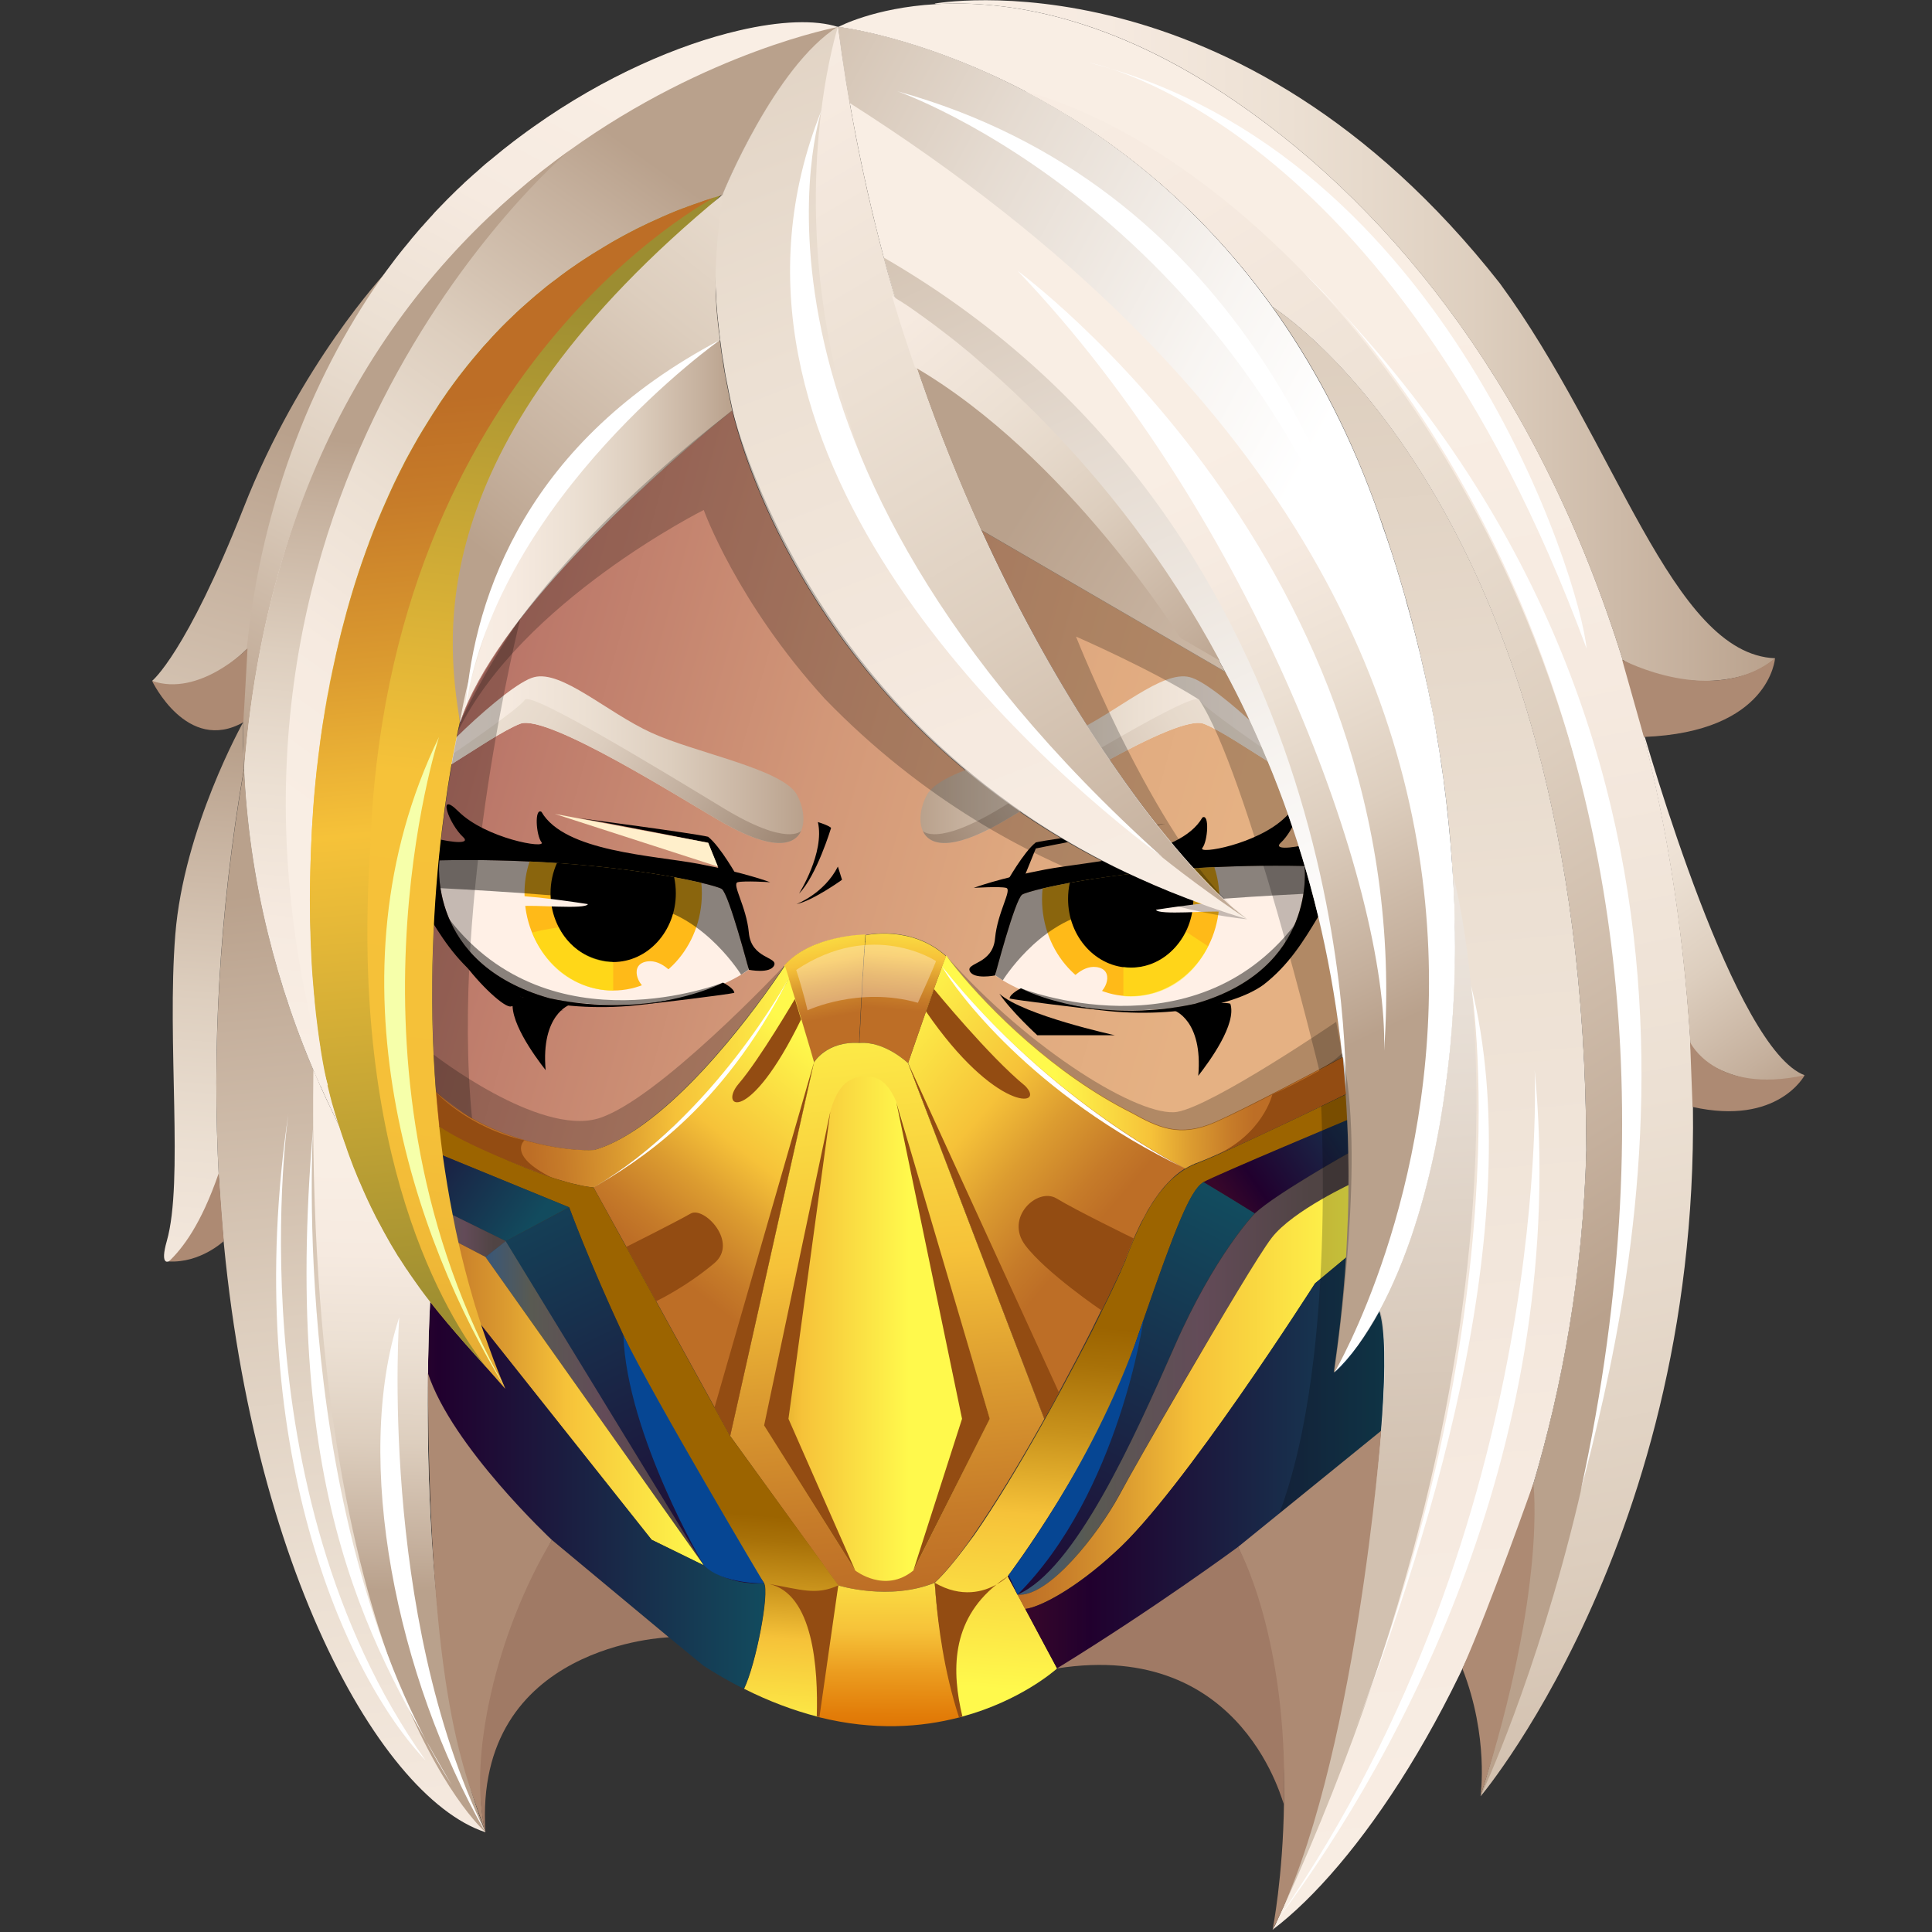 <svg version="1.1" id="Слой_1" xmlns="http://www.w3.org/2000/svg" xmlns:xlink="http://www.w3.org/1999/xlink" x="0px" y="0px"
	 viewBox="0 0 1024 1024" style="enable-background:new 0 0 1024 1024;" xml:space="preserve"><rect x="0" y="0" width="1024" height="1024" fill="#333333" stroke="none"/><style type="text/css">
	.st0{fill:url(#SVGID_1_);}
	.st1{fill:url(#SVGID_2_);}
	.st2{fill:url(#SVGID_3_);}
	.st3{fill:#FFF0E6;}
	.st4{fill:#FFBA18;}
	.st5{opacity:0.46;}
	.st6{fill:url(#SVGID_4_);}
	.st7{fill:url(#SVGID_5_);}
	.st8{fill:url(#SVGID_6_);}
	.st9{fill:url(#SVGID_7_);}
	.st10{fill:url(#SVGID_8_);}
	.st11{fill:url(#SVGID_9_);}
	.st12{fill:url(#SVGID_10_);}
	.st13{fill:#934C12;}
	.st14{fill:url(#SVGID_11_);}
	.st15{fill:url(#SVGID_12_);}
	.st16{fill:url(#SVGID_13_);}
	.st17{fill:url(#SVGID_14_);}
	.st18{fill:url(#SVGID_15_);}
	.st19{fill:url(#SVGID_16_);}
	.st20{fill:url(#SVGID_17_);}
	.st21{fill:url(#SVGID_18_);}
	.st22{fill:url(#SVGID_19_);}
	.st23{fill:url(#SVGID_20_);}
	.st24{fill:url(#SVGID_21_);}
	.st25{fill:url(#SVGID_22_);}
	.st26{fill:url(#SVGID_23_);}
	.st27{fill:url(#SVGID_24_);}
	.st28{fill:url(#SVGID_25_);}
	.st29{fill:url(#SVGID_26_);}
	.st30{fill:url(#SVGID_27_);}
	.st31{fill:url(#SVGID_28_);}
	.st32{fill:url(#SVGID_29_);}
	.st33{fill:url(#SVGID_30_);}
	.st34{fill:url(#SVGID_31_);}
	.st35{fill:url(#SVGID_32_);}
	.st36{fill:url(#SVGID_33_);}
	.st37{fill:url(#SVGID_34_);}
	.st38{fill:url(#SVGID_35_);}
	.st39{fill:url(#SVGID_36_);}
	.st40{fill:url(#SVGID_37_);}
	.st41{fill:url(#SVGID_38_);}
	.st42{fill:url(#SVGID_39_);}
	.st43{fill:url(#SVGID_40_);}
	.st44{opacity:0.23;}
	.st45{fill:url(#SVGID_41_);}
	.st46{fill:url(#SVGID_42_);}
	.st47{fill:url(#SVGID_43_);}
	.st48{fill:url(#SVGID_44_);}
	.st49{fill:url(#SVGID_45_);}
	.st50{fill:url(#SVGID_46_);}
	.st51{fill:url(#SVGID_47_);}
	.st52{fill:url(#SVGID_48_);}
	.st53{fill:url(#SVGID_49_);}
	.st54{fill:url(#SVGID_50_);}
	.st55{opacity:0.52;fill:#FFF31A;}
	.st56{opacity:0.46;fill:#FFF31A;}
	.st57{fill:#FFFFFF;}
	.st58{fill:#AD8A73;}
	.st59{fill:url(#SVGID_51_);}
	.st60{fill:url(#SVGID_52_);}
	.st61{opacity:0.38;fill:#FFF0E6;}
	.st62{fill:#A07A65;}
	.st63{fill:#FFEFCB;}
	.st64{fill:#064693;}
	.st65{fill:#F6FFAA;}
</style><g><linearGradient id="SVGID_1_" gradientUnits="userSpaceOnUse" x1="241.059" y1="532.814" x2="818.311" y2="371.093" gradientTransform="matrix(-1 0 0 1 1009.104 0)"><stop  offset="0" style="stop-color:#E5B183"/><stop  offset="0.221" style="stop-color:#E5B183"/><stop  offset="0.376" style="stop-color:#E0AA80"/><stop  offset="0.598" style="stop-color:#D29778"/><stop  offset="0.859" style="stop-color:#BC796A"/><stop  offset="1" style="stop-color:#AE6561"/></linearGradient><path class="st0" d="M231.2,579c4.4,4.2,9.3,7.9,14.4,11.2c25.1,15.9,55.7,20.2,69,19.4c7.4-2.1,15.1-6.1,22.6-11.2
		c40-27,78.5-86.5,78.5-86.5c14-16.3,43.2-16.3,43.2-16.3s24.1-5.6,42.7,11.2c1.6,2.1,3.3,4.4,5.3,6.8c17.9,22.1,52.3,56,92.7,76.3
		c14.3,7.9,25.6,13.5,44.6,5.1c15.2-6.7,52.8-26.5,67.5-34.4c-4.9-47.1-15.1-89.8-28.6-128.2c-3.6-10.1-7.3-20-11.3-29.5
		c-6.9-16.5-14.4-32.1-22.2-46.8v0l-129.5-75.2c18.7,41.1,38.8,77,58.1,106.9c4.5,7,9,13.6,13.4,20c12.7,18.3,24.9,33.9,35.8,46.6
		c4.8,5.5,9.3,10.4,13.6,14.8c4.9,5.1,9.5,9.3,13.6,12.9c2.3,2,4.5,3.7,6.6,5.2c-2.4-0.7-4.7-1.4-7-2.2c-5.3-1.7-10.5-3.4-15.6-5.2
		c-12.3-4.4-24.1-9.1-35.2-14.2h0c-8.4-3.8-16.6-7.8-24.4-12c-15.1-8.1-29.1-16.7-41.9-25.8c-8.3-5.8-16.2-11.9-23.6-18
		C410.3,325,388.1,217.5,388.1,217.5S310.9,278.4,268,338.3c-10.9,15.2-19.5,30.3-24.1,44.4c0,0,0,0,0,0S222.6,471,231.2,579z"/><linearGradient id="SVGID_2_" gradientUnits="userSpaceOnUse" x1="1182.509" y1="402.567" x2="1384.254" y2="402.567" gradientTransform="matrix(1 0 0 1 -694.596 0)"><stop  offset="0" style="stop-color:#B9A18C"/><stop  offset="0.106" style="stop-color:#C5B09D"/><stop  offset="0.351" style="stop-color:#DDCEBE"/><stop  offset="0.484" style="stop-color:#E6D9CB"/><stop  offset="0.579" style="stop-color:#ECE0D3"/><stop  offset="0.796" style="stop-color:#F6EAE0"/><stop  offset="1" style="stop-color:#F9EEE4"/></linearGradient><path class="st1" d="M689.4,412.2c-1.6,0.8-7.5-2.5-15.1-7.2c-11.8-7.3-27.5-18-36.3-21.4c-14.4-5.5-87.4,41-108.1,52.8
		c-25.9,14.7-37.3,11.7-40.8,4c-2.5-5.6-0.9-13.6,2.3-19.3c7.7-13.6,53.7-22,77.2-32.8c23.5-10.8,47.3-33.2,62-29.4
		C645.4,362.5,693.5,410.2,689.4,412.2z"/><linearGradient id="SVGID_3_" gradientUnits="userSpaceOnUse" x1="1184.513" y1="479.266" x2="1472.39" y2="301.823" gradientTransform="matrix(1 0 0 1 -694.596 0)"><stop  offset="3.238964e-03" style="stop-color:#917763"/><stop  offset="1.452605e-02" style="stop-color:#937A66"/><stop  offset="0.233" style="stop-color:#C0AD9C"/><stop  offset="0.396" style="stop-color:#DCCDBE"/><stop  offset="0.484" style="stop-color:#E6D9CB"/><stop  offset="0.579" style="stop-color:#ECE0D3"/><stop  offset="0.796" style="stop-color:#F6EAE0"/><stop  offset="1" style="stop-color:#F9EEE4"/></linearGradient><path class="st2" d="M674.3,405c-11.8-7.3-27.5-18-36.3-21.4c-14.4-5.5-87.4,41-108.1,52.8c-25.9,14.7-37.3,11.7-40.8,4
		c0,0,7.2,8.6,41.4-12.2c34.2-20.8,102-62,105-57.3c3,4.7,37.8,28.4,37.8,28.4L674.3,405z"/><g><g><path class="st3" d="M291.2,529.1c20.1,4.4,44,4.8,65.7,0.6c0.2,0,0.5-0.1,0.7-0.1c14.7-2.9,28.3-8.1,39.3-15.6
				c0,0-10.5-40-14.3-42.8c-0.9-0.6-4.6-1.8-11-3.3c-3.9-0.9-8.7-1.9-14.4-3c-15.1-2.7-36.4-5.7-62.1-7.5c-4.7-0.3-9.5-0.6-14.5-0.8
				c-14.8-0.7-30.8-1-47.7-0.6C232.9,456,225.8,510.7,291.2,529.1z"/><path d="M200.6,452.8c22.2,13.8,27.2,45.5,54.1,66.2c16.3,11.9,59.4,20.1,102.2,10.7c-21.7,4.3-45.6,3.8-65.7-0.6
				c-65.4-18.4-58.3-73.1-58.3-73.1c84.7-1.8,145.9,12.4,149.7,15.2c3.8,2.8,14.3,42.8,14.3,42.8s11.3,2.3,13.4-2.3
				c2.1-4.6-12.2-3.5-13.4-17.4c-1.3-13.9-9.2-25.8-5.9-26.7c3.4-0.9,17.2,0,17.2,0s-13.4-5.1-37.7-9.7
				c-24.3-4.6-71.3-6.4-83.5-27.6c-3.8-2.3-2.9,12.4,0,16.1c2.9,3.7-29.4-1.9-44-16.3c-11.7-11.7-5,6.7,2.5,13.6
				c7.5,6.9-31.5-0.3-58.7-17.4C162.4,411.4,178.4,439,200.6,452.8z"/><path class="st4" d="M278,473.5c0,28.4,21,51.5,47,51.5c25.9,0,47-23.1,47-51.5c0-1.9-0.1-3.8-0.3-5.6c-3.9-0.9-8.7-1.9-14.4-3
				c-15.1-2.7-36.4-5.7-62.1-7.5c-4.7-0.3-9.5-0.6-14.5-0.8C278.9,461.9,278,467.5,278,473.5z"/><path d="M291.8,473.5c0,20.1,14.9,36.4,33.2,36.4c18.3,0,33.2-16.3,33.2-36.4c0-3-0.3-5.8-0.9-8.6c-15.1-2.7-36.4-5.7-62.1-7.5
				C293,462.3,291.8,467.7,291.8,473.5z"/></g><path class="st5" d="M392.8,516.6c0,0-18.4-29.8-46.9-35.8s-113.3-10.1-113.3-10.1s-11-20.2,9.9-19.8s119.5,9.4,140.6,15.3
			c1.6,1.9,13.7,44,13.6,47.8C395.4,514.9,392.8,516.6,392.8,516.6z"/><path class="st5" d="M383.2,520.8c0,0-91,36.1-145.1-33.6c0.4,9.5,18.8,34.1,31.8,37.8C282.3,530,350.2,541,383.2,520.8z"/><path d="M383.2,520.8c0,0,5.8,2.9,6,5.4c-2.2,0.8-41.9,5.6-49.1,6.3C349.9,531.2,369.6,527.7,383.2,520.8z"/><path d="M306.6,433.6c0,0,61.5,8.1,68.7,9.9c6.5,5.1,15.5,21.2,15.5,21.2l-7.6,1.5l-7.9-19.5C375.4,446.7,319,435.4,306.6,433.6z"
			/><path class="st3" d="M311.6,479.2c0,0-35.3-5.6-43.5-4.2c-8.3,1.4,0.5,6.2,7.8,5.3S310.4,482.2,311.6,479.2z"/><path class="st3" d="M357,516.6c0,0-7-9.2-15.4-6.7s-2.5,14.7,3.4,15.1C350.8,525.3,357,516.6,357,516.6z"/><path d="M302.1,532.5c0,0-15.5,5-12.9,34.7c-6-7.7-20.5-27.5-17-38.2C277.6,527,302.1,532.5,302.1,532.5z"/><path d="M423.5,473.6c0,0,13.7-21.6,10-37.9c6.3,2,7,3.1,7,3.1S432.8,464.3,423.5,473.6z"/><path d="M422.1,479.2c0,0,14.7-5.5,22-19.9c2.2,7,2.2,7,2.2,7S430.7,477.5,422.1,479.2z"/></g><g><g><path class="st3" d="M633.1,532.1c-20.1,4.4-44,4.8-65.7,0.6c-0.2,0-0.5-0.1-0.7-0.1c-14.7-2.9-28.3-8.1-39.3-15.6
				c0,0,10.5-40,14.3-42.8c0.9-0.6,4.6-1.8,11-3.3c3.9-0.9,8.7-1.9,14.4-3c15.1-2.7,36.4-5.7,62.1-7.5c4.7-0.3,9.5-0.6,14.5-0.8
				c14.8-0.7,30.8-1,47.7-0.6C691.4,459,698.5,513.7,633.1,532.1z"/><path d="M723.7,455.8c-22.2,13.8-27.2,45.5-54.1,66.2c-16.3,11.9-59.4,20.1-102.2,10.7c21.7,4.3,45.6,3.8,65.7-0.6
				c65.4-18.4,58.3-73.1,58.3-73.1c-84.7-1.8-145.9,12.4-149.7,15.2c-3.8,2.8-14.3,42.8-14.3,42.8s-11.3,2.3-13.4-2.3
				c-2.1-4.6,12.2-3.5,13.4-17.4c1.3-13.9,9.2-25.8,5.9-26.7c-3.4-0.9-17.2,0-17.2,0s13.4-5.1,37.7-9.7c24.3-4.6,71.3-6.4,83.5-27.6
				c3.8-2.3,2.9,12.4,0,16.1c-2.9,3.7,29.4-1.9,44-16.3c11.7-11.7,5,6.7-2.5,13.6c-7.5,6.9,31.5-0.3,58.7-17.4
				C761.9,414.4,745.9,442,723.7,455.8z"/><path class="st4" d="M646.3,476.5c0,28.4-21,51.5-47,51.5c-25.9,0-47-23.1-47-51.5c0-1.9,0.1-3.8,0.3-5.6c3.9-0.9,8.7-1.9,14.4-3
				c15.1-2.7,36.4-5.7,62.1-7.5c4.7-0.3,9.5-0.6,14.5-0.8C645.4,464.9,646.3,470.6,646.3,476.5z"/><path d="M632.5,476.5c0,20.1-14.9,36.4-33.2,36.4c-18.3,0-33.2-16.3-33.2-36.4c0-3,0.3-5.8,0.9-8.6c15.1-2.7,36.4-5.7,62.1-7.5
				C631.3,465.3,632.5,470.7,632.5,476.5z"/></g><path class="st5" d="M531.5,519.6c0,0,18.4-29.8,46.9-35.8c28.5-6,113.3-10.1,113.3-10.1s11-20.2-9.9-19.8
			c-21,0.4-119.5,9.4-140.6,15.3c-1.6,1.9-13.7,44-13.6,47.8C528.9,517.9,531.5,519.6,531.5,519.6z"/><path class="st5" d="M541.1,523.8c0,0,91,36.1,145.1-33.6c-0.4,9.5-18.8,34.1-31.8,37.8C642,533,574.1,544.1,541.1,523.8z"/><path d="M541.1,523.8c0,0-5.8,2.9-6,5.4c2.2,0.8,41.9,5.6,49.1,6.3C574.4,534.2,554.7,530.7,541.1,523.8z"/><path d="M617.7,436.6c0,0-61.5,8.1-68.7,9.9c-6.5,5.1-15.5,21.2-15.5,21.2l7.6,1.5l7.9-19.5C548.9,449.7,605.3,438.5,617.7,436.6z
			"/><path class="st3" d="M612.7,482.2c0,0,35.3-5.6,43.5-4.2c8.3,1.4-0.5,6.2-7.8,5.3C641.2,482.5,613.9,485.2,612.7,482.2z"/><path class="st3" d="M567.3,519.6c0,0,7-9.2,15.4-6.7c8.4,2.5,2.5,14.7-3.4,15.1S567.3,519.6,567.3,519.6z"/><path d="M622.2,535.5c0,0,15.5,5,12.9,34.7c6-7.7,20.5-27.5,17-38.2C646.7,530.1,622.2,535.5,622.2,535.5z"/></g><g><linearGradient id="SVGID_4_" gradientUnits="userSpaceOnUse" x1="416.93" y1="900.195" x2="401.682" y2="704.313" gradientTransform="matrix(-1 0 0 1 1009.104 0)"><stop  offset="0" style="stop-color:#FFF94C"/><stop  offset="0.476" style="stop-color:#F6C239"/><stop  offset="0.7" style="stop-color:#C9931C"/><stop  offset="0.89" style="stop-color:#A87108"/><stop  offset="0.994" style="stop-color:#9C6400"/></linearGradient><path class="st6" d="M495.4,838.9c0.2,1.8,0.4,4.7,0.7,8.4c2.6,25.4,7.9,46.9,12.9,62.8c0.4-0.1,0.7-0.2,1.1-0.3
			c30.6-8.3,48.7-24.2,50.1-25.4c0-0.1,0.1-0.1,0.1-0.1l-16.9-31.6l-4.1-7.6c-0.3-0.6-0.6-1.2-0.9-1.7c-0.3-0.5-0.5-1-0.8-1.5
			c-0.2-0.4-0.5-0.9-0.7-1.3c-0.2-0.4-0.4-0.8-0.6-1.1c0,0,0,0,0,0c-0.2-0.3-0.3-0.6-0.5-0.9c0,0,0,0,0,0c-0.1-0.2-0.2-0.4-0.3-0.6
			c-0.1-0.1-0.1-0.3-0.2-0.4c0,0,0,0,0,0c-0.1-0.1-0.1-0.3-0.2-0.4c-0.1-0.2-0.2-0.4-0.3-0.6c-0.1-0.2-0.2-0.3-0.2-0.4
			c0-0.1-0.1-0.1-0.1-0.2c0-0.1-0.1-0.1-0.1-0.2s0-0.1,0-0.1c0,0,0,0,0,0c0,0,0,0,0,0c0,0,0,0,0,0c0,0,0,0,0,0c0,0,0,0,0,0
			c0,0,0.2-0.3,0.5-0.7c0,0,0.1-0.1,0.3-0.5c0.1-0.1,0.1-0.1,0.2-0.2c0.1-0.1,0.1-0.2,0.2-0.4h0c0,0,0,0,0,0c0.4-0.5,0.9-1.2,1.4-2
			c0,0,0,0,0,0c0.2-0.3,0.4-0.5,0.6-0.8c1.1-1.5,2.4-3.3,3.9-5.4c0.4-0.6,0.8-1.2,1.3-1.8c2.2-3.2,4.8-7,7.6-11.2
			c0.4-0.6,0.8-1.3,1.2-1.9c2.6-4,5.4-8.4,8.3-13.1c0.5-0.8,1-1.6,1.5-2.4c1-1.5,1.9-3.1,2.9-4.7c2-3.3,4-6.7,6-10.3
			c9.6-16.6,19.3-35.6,26.7-54.6c0.2-0.5,0.4-1.1,0.6-1.7c0.2-0.5,0.4-1,0.6-1.6c0.3-0.7,0.5-1.3,0.7-2c0.2-0.6,0.5-1.2,0.7-1.9
			c0.4-1.1,0.8-2.2,1.1-3.3c0.6-1.8,1.2-3.6,1.8-5.3c0,0,0-0.1,0-0.1c1-3.1,2.1-6,3.1-8.9c0.1-0.4,0.2-0.8,0.4-1.2
			c16.6-47.9,24.8-69.1,31.7-72.9c5.8-3.2,49.8-21.8,70-30.3c6.1-2.6,10-4.2,10-4.2v-14.3c-0.5,0.2-16.1,7.8-34,16.3
			c-13.8,6.5-28.8,13.6-39.3,18.2c-4.2,1.8-7.7,3.3-10.1,4.2c-1.6,0.6-3.1,1.3-4.6,2.1c-0.4,0.2-0.9,0.5-1.4,0.8c0,0,0,0,0,0
			c-2.3,1.4-4.5,3.1-6.7,5c-0.4,0.3-0.7,0.7-1.1,1c-0.4,0.4-0.8,0.8-1.3,1.3c-0.4,0.4-0.8,0.9-1.3,1.4c-0.3,0.4-0.7,0.8-1,1.2
			c-2.2,2.5-4.3,5.3-6.2,8.4c-0.6,0.8-1.1,1.7-1.6,2.6c-0.4,0.7-0.8,1.4-1.3,2.2c-0.3,0.6-0.7,1.2-1,1.9c-0.3,0.5-0.5,1-0.8,1.5
			c-0.4,0.8-0.8,1.6-1.2,2.4c-0.2,0.5-0.4,0.9-0.7,1.4c-0.7,1.5-1.5,3.1-2.2,4.7c-0.3,0.7-0.6,1.4-0.9,2.1c-0.6,1.4-1.2,2.9-1.8,4.4
			c-0.6,1.5-1.2,3-1.8,4.5c-0.1,0.2-0.1,0.3-0.2,0.5c-0.1,0.4-0.3,0.7-0.4,1.2c-0.1,0.4-0.3,0.8-0.5,1.3c-0.2,0.4-0.4,0.9-0.6,1.3
			c-0.3,0.7-0.6,1.5-1,2.3c-0.2,0.5-0.4,1-0.6,1.5c-2.5,5.6-5.9,12.8-10.1,21.2c-0.7,1.5-1.5,3.1-2.3,4.7c-0.4,0.8-0.8,1.6-1.2,2.4
			c-0.4,0.8-0.8,1.6-1.2,2.5c-2.6,5.2-5.5,10.7-8.5,16.4c-5.3,10.1-11,20.7-17,31.4c-0.6,1.1-1.3,2.3-1.9,3.4
			c-11.8,21-24.3,41.8-35.6,58C508.4,824.5,501.3,833.5,495.4,838.9z"/><linearGradient id="SVGID_5_" gradientUnits="userSpaceOnUse" x1="269.214" y1="575.233" x2="358.497" y2="636.72" gradientTransform="matrix(-1 0 0 1 1009.104 0)"><stop  offset="0" style="stop-color:#124B5E"/><stop  offset="0.836" style="stop-color:#21002E"/><stop  offset="1" style="stop-color:#37072A"/></linearGradient><path class="st7" d="M637.7,626.6L637.7,626.6l0.2,0.1c1.1,0.6,7.9,4.5,16,9.5c3.6,2.2,7.3,4.6,11,7c12.2-11.1,51.5-33,52.8-33.7
			l0,0v-17.4C717.7,592.1,645.3,622.4,637.7,626.6z"/><linearGradient id="SVGID_6_" gradientUnits="userSpaceOnUse" x1="359.944" y1="636.618" x2="501.449" y2="918.787" gradientTransform="matrix(-1 0 0 1 1009.104 0)"><stop  offset="0" style="stop-color:#124B5E"/><stop  offset="0.836" style="stop-color:#21002E"/><stop  offset="1" style="stop-color:#37072A"/></linearGradient><path class="st8" d="M534.1,835.5c0,0,0,0,5.2,9.7c30.5-13,61.6-82.4,83-131.3c21.3-48.8,42.7-70.8,42.7-70.8l-11.1-6.8l-15.9-9.7
			l-0.1-0.1l0,0c-7.6,4.2-16.8,29.5-37.1,88.4C580.6,773.5,534.8,834.5,534.1,835.5L534.1,835.5z"/><linearGradient id="SVGID_7_" gradientUnits="userSpaceOnUse" x1="291.366" y1="727.367" x2="469.797" y2="727.367" gradientTransform="matrix(-1 0 0 1 1009.104 0)"><stop  offset="0" style="stop-color:#504444"/><stop  offset="0.13" style="stop-color:#504444"/><stop  offset="0.454" style="stop-color:#634B58"/><stop  offset="0.791" style="stop-color:#595A52"/><stop  offset="1" style="stop-color:#395778"/></linearGradient><path class="st9" d="M539.3,845.2c16.4,1.6,42.5-31.9,53.8-52.7c11.2-20.8,69.6-121.9,80.9-136.4c11.2-14.6,43.8-29.5,43.8-29.5
			v-17.1l0,0c-0.7,0.4-13.1,7.3-26.1,15.3c-10.4,6.4-21.2,13.4-26.6,18.4c0,0-21.3,21.9-42.7,70.8
			C600.9,762.8,569.8,832.2,539.3,845.2z"/><linearGradient id="SVGID_8_" gradientUnits="userSpaceOnUse" x1="291.366" y1="739.695" x2="469.797" y2="739.695" gradientTransform="matrix(-1 0 0 1 1009.104 0)"><stop  offset="0" style="stop-color:#FFF94C"/><stop  offset="0.476" style="stop-color:#F6C239"/><stop  offset="0.676" style="stop-color:#DC9C30"/><stop  offset="0.886" style="stop-color:#C67B29"/><stop  offset="1" style="stop-color:#BD6E26"/></linearGradient><path class="st10" d="M539.3,845.2l4,7.6c8.1-1,26.7-10.8,47.5-29.9C626.2,791.4,697,680.2,697,680.2l20.8-17.3v-36.3
			c0,0-32.6,14.9-43.8,29.5c-6.3,8.1-27.2,43.2-46.4,76.2c-15.3,26.2-29.5,51.1-34.4,60.3C581.9,813.3,555.7,846.8,539.3,845.2z"/><linearGradient id="SVGID_9_" gradientUnits="userSpaceOnUse" x1="255.99" y1="773.631" x2="465.75" y2="773.631" gradientTransform="matrix(-1 0 0 1 1009.104 0)"><stop  offset="0" style="stop-color:#124B5E"/><stop  offset="0.836" style="stop-color:#21002E"/><stop  offset="1" style="stop-color:#37072A"/></linearGradient><path class="st11" d="M543.4,852.8l16.9,31.6c58.1-27.8,175.2-128.9,175.2-128.9l17.7-78.1l-35.4-14.5L697,680.2
			c0,0-70.8,111.2-106.1,142.6C570.1,842,551.5,851.8,543.4,852.8z"/><linearGradient id="SVGID_10_" gradientUnits="userSpaceOnUse" x1="531.223" y1="520.78" x2="407.62" y2="625.655" gradientTransform="matrix(-1 0 0 1 1009.104 0)"><stop  offset="0" style="stop-color:#FFF94C"/><stop  offset="0.476" style="stop-color:#F6C239"/><stop  offset="0.676" style="stop-color:#DC9C30"/><stop  offset="0.886" style="stop-color:#C67B29"/><stop  offset="1" style="stop-color:#BD6E26"/></linearGradient><path class="st12" d="M481.3,563.4l55.8,145.8l16.4,42.8c6-10.7,11.7-21.3,17-31.4c3-5.7,5.8-11.2,8.5-16.5
			c0.4-0.8,0.8-1.6,1.2-2.5c0.2-0.5,0.5-0.9,0.7-1.4h0c0.2-0.4,0.3-0.7,0.5-1c0.8-1.6,1.6-3.2,2.3-4.7c0.4-0.8,0.8-1.6,1.2-2.5
			c0.2-0.4,0.4-0.8,0.6-1.2c0.2-0.3,0.3-0.6,0.5-0.9c0.2-0.5,0.5-0.9,0.7-1.4c0.5-1,1-2,1.4-3c0.2-0.5,0.4-0.9,0.6-1.3
			c0.7-1.5,1.4-3,2.1-4.4c0,0,0-0.1,0.1-0.1c0.1-0.3,0.2-0.5,0.3-0.7c0.2-0.4,0.4-0.8,0.6-1.2c0.1-0.3,0.3-0.6,0.4-0.8
			c0.2-0.5,0.5-1,0.7-1.5c0.2-0.4,0.3-0.7,0.5-1.1c0,0,0,0,0,0c0,0,0-0.1,0.1-0.1c0.1-0.1,0.1-0.3,0.2-0.4c0.7-1.6,1.3-3,1.9-4.3
			c0.2-0.5,0.4-0.9,0.6-1.4c0.2-0.4,0.4-0.9,0.5-1.3c0.2-0.4,0.3-0.8,0.5-1.2c0.1-0.2,0.1-0.4,0.2-0.5c0.6-1.5,1.2-3,1.8-4.5
			c0.6-1.5,1.2-2.9,1.8-4.4v0c0.3-0.7,0.6-1.4,0.9-2.1c0.7-1.6,1.5-3.1,2.2-4.7c0.2-0.5,0.5-1,0.7-1.4c0.4-0.8,0.8-1.6,1.3-2.4
			c0.3-0.5,0.5-1,0.8-1.5c0.3-0.6,0.7-1.3,1-1.9c0.4-0.7,0.8-1.5,1.3-2.2c0.5-0.9,1.1-1.7,1.6-2.6c2-3.1,4.1-5.9,6.2-8.4
			c0.3-0.4,0.7-0.8,1.1-1.2c0.4-0.5,0.8-0.9,1.3-1.4c0.4-0.4,0.8-0.9,1.3-1.3c0.4-0.4,0.7-0.7,1.1-1.1c2.1-1.9,4.3-3.6,6.7-5
			c0,0,0,0,0,0c0.4-0.2,0.8-0.5,1.2-0.7c0.1,0,0.1-0.1,0.2-0.1c0.3-0.1,0.5-0.3,0.8-0.4c0.1-0.1,0.3-0.2,0.4-0.2
			c0.2-0.1,0.5-0.2,0.7-0.4c0.3-0.1,0.5-0.2,0.8-0.3c0.2-0.1,0.4-0.2,0.6-0.3c0.4-0.2,0.9-0.4,1.3-0.5c2.4-0.9,5.8-2.3,10.1-4.2
			c10.5-4.6,25.6-11.7,39.3-18.2c2.8-1.3,5.5-2.6,8.2-3.9c2.1-1,4.1-2,6.1-2.9c0.1,0,0.1,0,0.2-0.1c1.9-0.9,3.7-1.8,5.4-2.6
			c0.4-0.2,0.9-0.4,1.3-0.6c0.4-0.2,0.8-0.4,1.2-0.6c0.4-0.2,0.8-0.4,1.1-0.5c0.2-0.1,0.4-0.2,0.6-0.3c0.6-0.3,1.1-0.5,1.6-0.8
			c0.2-0.1,0.4-0.2,0.5-0.3c0.3-0.1,0.6-0.3,0.9-0.4c0,0,0.1,0,0.1,0c0.2-0.1,0.4-0.2,0.6-0.3c0.2-0.1,0.4-0.2,0.6-0.3
			c0.4-0.2,0.8-0.4,1.2-0.6c0.4-0.2,0.7-0.3,1-0.5c0.2-0.1,0.3-0.1,0.5-0.2c0.7-0.4,1.4-0.6,1.8-0.9c0.1-0.1,0.2-0.1,0.3-0.2
			c0.2-0.1,0.4-0.2,0.5-0.2c0.1,0,0.1-0.1,0.1-0.1c0,0,0.1,0,0.1,0l0,0v-20.5c0,0-2.3,1.2-6.1,3.2c-14.7,7.8-52.3,27.7-67.5,34.4
			c-19.1,8.4-30.3,2.8-44.6-5.1c-40.4-20.3-74.8-54.2-92.7-76.3c-2-2.4-3.7-4.7-5.3-6.8c-0.6,1.4-1.3,3.3-2.2,5.6v0
			c-1.2,3.3-2.7,7.4-4.3,11.8c0,0-0.1,0.2-0.2,0.5c0,0.1-0.1,0.2-0.1,0.3c-0.1,0.2-0.2,0.5-0.3,0.8c-0.1,0.3-0.2,0.7-0.4,1
			c-0.4,1.3-1,2.8-1.5,4.3c-0.2,0.5-0.3,0.9-0.5,1.4c-0.1,0.2-0.1,0.4-0.2,0.6c-0.1,0.4-0.3,0.7-0.4,1.1c-0.2,0.5-0.4,1-0.5,1.5
			c0,0.1-0.1,0.3-0.1,0.4c-0.4,1.2-0.9,2.5-1.3,3.7v0C485.1,552.3,481.3,563.4,481.3,563.4z"/><path class="st13" d="M543.4,660c11,14.6,40.5,34.6,40.5,34.6c6.5-13.2,11.4-23.7,13.4-29.3c1.2-3.1,2.4-6,3.6-8.9v0
			c0,0-30.8-15-40.9-21.2C549.8,629.1,532.4,645.4,543.4,660z"/><linearGradient id="SVGID_11_" gradientUnits="userSpaceOnUse" x1="449.981" y1="563.164" x2="344.66" y2="561.556" gradientTransform="matrix(-1 0 0 1 1009.104 0)"><stop  offset="0" style="stop-color:#FFF94C"/><stop  offset="0.476" style="stop-color:#F6C239"/><stop  offset="0.676" style="stop-color:#DC9C30"/><stop  offset="0.886" style="stop-color:#C67B29"/><stop  offset="1" style="stop-color:#BD6E26"/></linearGradient><path class="st14" d="M499.3,512.3L499.3,512.3c2.3,2.9,4.6,5.7,6.9,8.4c1.9,2.3,3.8,4.5,5.8,6.6c40.3,45.5,83.9,73.7,104.4,85.5
			c7.5,4.3,11.9,6.5,11.9,6.5c0,0,0,0,0,0c0.4-0.2,0.8-0.5,1.2-0.7c0.1,0,0.1-0.1,0.2-0.1c0.3-0.2,0.5-0.3,0.8-0.4
			c0.1-0.1,0.3-0.2,0.4-0.2c0.2-0.1,0.5-0.2,0.7-0.4c0.3-0.1,0.5-0.2,0.8-0.3c0.2-0.1,0.4-0.2,0.6-0.3c0.4-0.2,0.9-0.4,1.3-0.5
			c2.4-0.9,5.8-2.3,10.1-4.2c10.5-4.6,25.6-11.7,39.3-18.2c2.8-1.3,5.5-2.6,8.2-3.9c2.1-1,4.1-2,6.1-2.9c0.1,0,0.1,0,0.2-0.1
			c1.9-0.9,3.7-1.8,5.4-2.6c0.4-0.2,0.9-0.4,1.3-0.6c0.4-0.2,0.8-0.4,1.2-0.6c0.4-0.2,0.8-0.4,1.1-0.5c0.2-0.1,0.4-0.2,0.6-0.3
			c0.6-0.3,1.1-0.5,1.6-0.8c0.2-0.1,0.4-0.2,0.5-0.3c0.3-0.1,0.6-0.3,0.9-0.4c0,0,0.1,0,0.1,0c0.2-0.1,0.4-0.2,0.6-0.3
			c0.2-0.1,0.4-0.2,0.6-0.3c0.4-0.2,0.8-0.4,1.2-0.6c0.4-0.2,0.7-0.3,1-0.5c0.2-0.1,0.3-0.1,0.5-0.2c0.7-0.4,1.4-0.6,1.8-0.9
			c0.1-0.1,0.2-0.1,0.3-0.2c0.2-0.1,0.4-0.2,0.5-0.2c0.1,0,0.1-0.1,0.1-0.1c0,0,0.1,0,0.1,0l0,0v-20.5c0,0-2.3,1.2-6.1,3.2
			c-14.7,7.8-52.3,27.7-67.5,34.4c-19.1,8.4-30.3,2.8-44.6-5.1c-40.4-20.3-74.8-54.2-92.7-76.3c-2-2.4-3.7-4.7-5.3-6.8
			C501,508.1,500.2,510,499.3,512.3z"/><linearGradient id="SVGID_12_" gradientUnits="userSpaceOnUse" x1="527.081" y1="480.619" x2="531.905" y2="535.289" gradientTransform="matrix(-1 0 0 1 1009.104 0)"><stop  offset="0" style="stop-color:#FFF94C"/><stop  offset="0.476" style="stop-color:#F6C239"/><stop  offset="0.676" style="stop-color:#DC9C30"/><stop  offset="0.886" style="stop-color:#C67B29"/><stop  offset="1" style="stop-color:#BD6E26"/></linearGradient><path class="st15" d="M455.5,552.8c13.5-1.1,25.8,10.7,25.8,10.7s3.8-11.1,8.2-23.6v0c0.4-1.2,0.9-2.5,1.3-3.7
			c0-0.1,0.1-0.3,0.1-0.4c0.2-0.5,0.3-0.9,0.5-1.5c0.1-0.4,0.3-0.7,0.4-1.1c0.1-0.2,0.1-0.4,0.2-0.6c0.2-0.5,0.3-0.9,0.5-1.4
			c0.5-1.6,1.1-3.1,1.5-4.3c0.1-0.3,0.2-0.7,0.4-1c0.1-0.3,0.2-0.6,0.3-0.8c0-0.1,0.1-0.2,0.1-0.3c0.1-0.4,0.2-0.5,0.2-0.5
			c1.6-4.4,3.1-8.5,4.3-11.8v0c0.9-2.3,1.6-4.3,2.2-5.6c-18.5-16.8-42.7-11.2-42.7-11.2s0,0,0,0.1c0,0.1,0,0.2,0,0.3
			c0,0.5-0.1,1.3-0.2,2.5c0,0.1,0,0.3,0,0.4c0,0.2,0,0.4-0.1,0.6c0,0.6-0.1,1.2-0.1,1.9c0,0.4-0.1,0.8-0.1,1.2c0,0.2,0,0.3,0,0.5
			c0,0.3,0,0.6-0.1,0.9c0,0.1,0,0.1,0,0.2c0,0.3,0,0.6-0.1,0.9c0,0.1,0,0.2,0,0.3c-0.1,0.8-0.1,1.7-0.2,2.7c0,0.5-0.1,0.9-0.1,1.4
			c0,0.6-0.1,1.2-0.1,1.8c0,0.5-0.1,0.9-0.1,1.4l0,0.6c0,0.7-0.1,1.3-0.1,2c0,0.4,0,0.7-0.1,1.1c0,0.4,0,0.7-0.1,1.1
			c-0.1,1.1-0.1,2.3-0.2,3.5c0,0.8-0.1,1.6-0.1,2.4c0,0,0,0.1,0,0.1c0,0.7-0.1,1.5-0.1,2.3v0.1c0,0.5-0.1,1-0.1,1.6
			c0,0.9-0.1,1.8-0.2,2.8c-0.1,1.9-0.2,3.8-0.3,5.9c0,0.1,0,0.1,0,0.2c0,0.6-0.1,1.1-0.1,1.7c0,0.6-0.1,1.3-0.1,2
			c0,0.8-0.1,1.6-0.1,2.5c0,0.5-0.1,1.1-0.1,1.7c0,0.7-0.1,1.4-0.1,2.1c0,0.5,0,1.1-0.1,1.6C455.6,549.3,455.6,551,455.5,552.8z"/><linearGradient id="SVGID_13_" gradientUnits="userSpaceOnUse" x1="575.711" y1="483.099" x2="565.259" y2="538.574" gradientTransform="matrix(-1 0 0 1 1009.104 0)"><stop  offset="0" style="stop-color:#FFF94C"/><stop  offset="0.476" style="stop-color:#F6C239"/><stop  offset="0.676" style="stop-color:#DC9C30"/><stop  offset="0.886" style="stop-color:#C67B29"/><stop  offset="1" style="stop-color:#BD6E26"/></linearGradient><path class="st16" d="M415.6,511.8l1.1,3.4l1.1,3.5c0.2,0.7,0.4,1.3,0.6,2c0.2,0.7,0.4,1.3,0.6,2c0.4,1.4,0.9,2.7,1.3,4.1
			c0,0,0,0,0,0c0.3,0.9,0.6,1.8,0.8,2.7h0c0,0,0,0,0,0c0,0,0,0.1,0.1,0.2c0,0,0,0.1,0,0.2c0,0.1,0,0.1,0.1,0.2c0,0.1,0,0.1,0.1,0.2
			c0,0.1,0,0.2,0.1,0.3c0,0.1,0.1,0.2,0.1,0.3c0,0.1,0.1,0.2,0.1,0.3c0.1,0.4,0.2,0.7,0.4,1.1c0.3,0.9,0.6,1.8,0.8,2.7
			c0,0.1,0.1,0.2,0.1,0.3c0.1,0.5,0.3,0.9,0.4,1.4c0.2,0.6,0.4,1.2,0.5,1.7c0,0.1,0,0.1,0.1,0.2c0,0.1,0,0.1,0.1,0.2
			c0.1,0.3,0.1,0.5,0.2,0.7c0,0.1,0.1,0.2,0.1,0.3c0.1,0.2,0.1,0.4,0.2,0.6c3.8,12.5,6.7,22.7,6.7,22.7s6.7-11.4,24.1-10.3
			c0.1-1.7,0.1-3.4,0.2-5.1c0-0.5,0.1-1.1,0.1-1.6c0-0.7,0.1-1.4,0.1-2.1c0-0.6,0.1-1.1,0.1-1.7c0-0.8,0.1-1.6,0.1-2.5
			c0-0.7,0.1-1.3,0.1-2c0-0.6,0.1-1.2,0.1-1.7c0-0.1,0-0.1,0-0.2c0.1-2,0.2-4,0.3-5.9c0.1-0.9,0.1-1.9,0.2-2.8
			c0-0.5,0.1-1.1,0.1-1.6v-0.1c0-0.8,0.1-1.6,0.1-2.3c0,0,0-0.1,0-0.1c0-0.8,0.1-1.6,0.1-2.4c0.1-1.2,0.1-2.4,0.2-3.5
			c0-0.4,0-0.7,0.1-1.1c0-0.4,0-0.7,0.1-1.1c0-0.7,0.1-1.4,0.1-2l0-0.6c0-0.5,0.1-0.9,0.1-1.4c0-0.6,0.1-1.2,0.1-1.8
			c0-0.5,0.1-0.9,0.1-1.4c0.1-1,0.1-1.9,0.2-2.7c0-0.1,0-0.2,0-0.3c0-0.3,0-0.6,0.1-0.9c0-0.1,0-0.1,0-0.2c0-0.3,0-0.6,0.1-0.9
			c0-0.2,0-0.3,0-0.5c0-0.4,0.1-0.8,0.1-1.2c0.1-0.7,0.1-1.3,0.1-1.9c0-0.2,0-0.4,0.1-0.6c0-0.1,0-0.3,0-0.4
			c0.1-1.2,0.2-2.1,0.2-2.5c0-0.2,0-0.3,0-0.3c0-0.1,0-0.1,0-0.1S429.7,495.5,415.6,511.8z"/><linearGradient id="SVGID_14_" gradientUnits="userSpaceOnUse" x1="558.696" y1="568.567" x2="646.092" y2="679.685" gradientTransform="matrix(-1 0 0 1 1009.104 0)"><stop  offset="0" style="stop-color:#FFF94C"/><stop  offset="0.476" style="stop-color:#F6C239"/><stop  offset="0.676" style="stop-color:#DC9C30"/><stop  offset="0.886" style="stop-color:#C67B29"/><stop  offset="1" style="stop-color:#BD6E26"/></linearGradient><path class="st17" d="M314.6,629.4l17.4,31.5l15.8,28.8l39.3,71.4l25.2-112.4l19.2-85.6c0,0-2.9-10.2-6.7-22.7
			c-2.1-6.9-4.5-14.6-6.7-21.7c-21.2,38.1-46.4,65.4-66.7,83.4C330.2,620.8,314.6,629.4,314.6,629.4z"/><linearGradient id="SVGID_15_" gradientUnits="userSpaceOnUse" x1="581.104" y1="565.835" x2="730.642" y2="577.091" gradientTransform="matrix(-1 0 0 1 1009.104 0)"><stop  offset="0" style="stop-color:#FFF94C"/><stop  offset="0.476" style="stop-color:#F6C239"/><stop  offset="0.676" style="stop-color:#DC9C30"/><stop  offset="0.886" style="stop-color:#C67B29"/><stop  offset="1" style="stop-color:#BD6E26"/></linearGradient><path class="st18" d="M224.2,592.1c0,0,3.3,1.9,8.8,4.9c3.1,1.7,6.9,3.7,11.1,5.9c0.5,0.3,1,0.5,1.5,0.8c2.5,1.3,5.2,2.7,8,4
			c1.1,0.5,2.2,1.1,3.4,1.7c0.5,0.2,1,0.5,1.5,0.7c0.6,0.3,1.1,0.5,1.7,0.8c2.6,1.2,5.2,2.4,7.9,3.6c0.9,0.4,1.9,0.8,2.8,1.2
			c0.9,0.4,1.8,0.8,2.7,1.2c0.5,0.2,1.1,0.5,1.7,0.7c0.9,0.4,1.8,0.8,2.8,1.1c0.5,0.2,1,0.4,1.4,0.6c0.5,0.2,1,0.4,1.4,0.6
			c0.6,0.3,1.3,0.5,1.9,0.7c0.3,0.1,0.7,0.3,1,0.4c2.9,1.1,5.7,2.1,8.6,3.1c1.2,0.4,2.3,0.8,3.5,1.1c3.5,1.1,6.8,2,10.1,2.7
			c0.4,0.1,0.9,0.2,1.3,0.3c0.8,0.2,1.5,0.3,2.3,0.5c0.7,0.1,1.3,0.2,2,0.3c1.1,0.2,2.1,0.3,3.2,0.4c0,0,13.1-7.2,31.5-22.8
			c1.7-1.4,3.4-2.9,5.2-4.5c19.3-17.2,43.2-42.9,63.8-78.3c1-1.7,1.9-3.4,2.9-5.1l-1.1-3.5l-1.1-3.4c0,0,0,0,0,0.1
			c-1.3,1.9-39.1,59.9-78.4,86.4c-7.6,5.1-15.2,9.1-22.6,11.2c-13.2,0.8-43.9-3.5-69-19.4c-5.1-3.2-9.9-6.9-14.4-11.1c0,0,0,0,0,0
			c-2.5-2.4-4.9-4.9-7-7.7C220.8,584.2,224.2,592.1,224.2,592.1z"/><path class="st13" d="M331.9,660.9l15.8,28.8c0,0,15.4-7.2,30.8-20.1c13.2-11-5.3-30.4-12.4-26.4
			C357.5,648.1,331.9,660.9,331.9,660.9z"/><linearGradient id="SVGID_16_" gradientUnits="userSpaceOnUse" x1="562.207" y1="507.693" x2="530.762" y2="842.365" gradientTransform="matrix(-1 0 0 1 1009.104 0)"><stop  offset="0" style="stop-color:#FFF94C"/><stop  offset="0.476" style="stop-color:#F6C239"/><stop  offset="0.676" style="stop-color:#DC9C30"/><stop  offset="0.886" style="stop-color:#C67B29"/><stop  offset="1" style="stop-color:#BD6E26"/></linearGradient><path class="st19" d="M387,761.1l46.1,63.8l11.1,15.4c0,0,27,8.4,51.1-1.4c5.9-5.4,13-14.3,20.7-25.4c11.2-16.2,23.8-37,35.6-58
			c0.6-1.1,1.3-2.3,1.9-3.4l-72.2-188.6c0,0-12.3-11.8-25.8-10.7c-17.4-1.1-24.1,10.3-24.1,10.3l-19.2,85.6L387,761.1z"/><linearGradient id="SVGID_17_" gradientUnits="userSpaceOnUse" x1="690.322" y1="920.621" x2="680.977" y2="796.798" gradientTransform="matrix(-1 0 0 1 1009.104 0)"><stop  offset="0" style="stop-color:#FFF94C"/><stop  offset="0.476" style="stop-color:#F6C239"/><stop  offset="0.7" style="stop-color:#C9931C"/><stop  offset="0.89" style="stop-color:#A87108"/><stop  offset="0.994" style="stop-color:#9C6400"/></linearGradient><path class="st20" d="M224.2,592.1l3.4,17.4l74.1,30.4v0c0.3,0.8,10.5,28.7,28.7,67.7c0,0.1,0.1,0.2,0.1,0.3
			c5.8,12.4,12.4,25.8,19.7,39.9c15.2,29.2,33.6,61,54.6,91c0.1,0.2,0.2,0.3,0.2,0.3c3,5-4.3,43-10.6,56
			c13.5,6.8,26.4,11.5,38.6,14.7c0.4,0.1,0.8,0.2,1.2,0.3c3.3-25,8.7-64.5,10.2-69.8l-11.1-15.4L387,761.1l-39.3-71.4l-2.1-3.8
			l-13.7-25l-17.3-31.5C281.4,625.7,224.2,592.1,224.2,592.1z"/><linearGradient id="SVGID_18_" gradientUnits="userSpaceOnUse" x1="536.98" y1="812.036" x2="537.661" y2="921.681" gradientTransform="matrix(-1 0 0 1 1009.104 0)"><stop  offset="0" style="stop-color:#FFF94C"/><stop  offset="0.476" style="stop-color:#F6C239"/><stop  offset="0.668" style="stop-color:#EC9E20"/><stop  offset="0.881" style="stop-color:#E27D09"/><stop  offset="0.997" style="stop-color:#DE7000"/></linearGradient><path class="st21" d="M444.3,840.3c-1.5,5.3-6.9,44.8-10.2,69.8c0.1,0,0.2,0,0.2,0.1c29,7.2,54,5.3,74,0.1c0.2,0,0.5-0.1,0.7-0.2
			c-5-15.9-10.3-37.5-12.9-62.8c-0.3-3.7-0.5-6.6-0.7-8.4C471.2,848.7,444.3,840.3,444.3,840.3z"/><linearGradient id="SVGID_19_" gradientUnits="userSpaceOnUse" x1="742.168" y1="605.031" x2="594.766" y2="909.099" gradientTransform="matrix(-1 0 0 1 1009.104 0)"><stop  offset="0" style="stop-color:#124B5E"/><stop  offset="0.836" style="stop-color:#21002E"/><stop  offset="1" style="stop-color:#37072A"/></linearGradient><path class="st22" d="M268,657.8l0.5,0.9l0.4,0.7c2.5,4.1,9.7,16.1,19.4,32.1c26.2,43.2,70.1,115.5,84.7,138.2
			c14.6,11.8,32,9.5,32,9.5c-21.1-30-39.6-61.9-54.8-91.2c-30.5-58.7-48.1-106.9-48.5-108l0,0L268,657.8z"/><linearGradient id="SVGID_20_" gradientUnits="userSpaceOnUse" x1="728.223" y1="650.967" x2="830.14" y2="580.214" gradientTransform="matrix(-1 0 0 1 1009.104 0)"><stop  offset="0" style="stop-color:#124B5E"/><stop  offset="0.836" style="stop-color:#21002E"/><stop  offset="1" style="stop-color:#37072A"/></linearGradient><polygon class="st23" points="268,657.8 219.7,634 227.5,609.5 301.6,639.9 		"/><linearGradient id="SVGID_21_" gradientUnits="userSpaceOnUse" x1="741.15" y1="650.063" x2="789.439" y2="650.063" gradientTransform="matrix(-1 0 0 1 1009.104 0)"><stop  offset="0" style="stop-color:#504444"/><stop  offset="0.13" style="stop-color:#504444"/><stop  offset="0.454" style="stop-color:#634B58"/><stop  offset="0.791" style="stop-color:#595A52"/><stop  offset="1" style="stop-color:#395778"/></linearGradient><polygon class="st24" points="219.7,634 219.7,646.5 257.3,666.2 268,657.8 		"/><linearGradient id="SVGID_22_" gradientUnits="userSpaceOnUse" x1="636.143" y1="743.682" x2="751.817" y2="743.682" gradientTransform="matrix(-1 0 0 1 1009.104 0)"><stop  offset="0" style="stop-color:#504444"/><stop  offset="0.13" style="stop-color:#504444"/><stop  offset="0.454" style="stop-color:#634B58"/><stop  offset="0.791" style="stop-color:#595A52"/><stop  offset="1" style="stop-color:#395778"/></linearGradient><polygon class="st25" points="268,657.8 373,829.6 257.3,666.2 		"/><linearGradient id="SVGID_23_" gradientUnits="userSpaceOnUse" x1="636.143" y1="738.068" x2="789.436" y2="738.068" gradientTransform="matrix(-1 0 0 1 1009.104 0)"><stop  offset="0" style="stop-color:#FFF94C"/><stop  offset="0.476" style="stop-color:#F6C239"/><stop  offset="0.676" style="stop-color:#DC9C30"/><stop  offset="0.886" style="stop-color:#C67B29"/><stop  offset="1" style="stop-color:#BD6E26"/></linearGradient><polygon class="st26" points="219.7,646.5 219.7,657.8 345.4,816.1 373,829.6 257.3,666.2 242.4,658.4 		"/><linearGradient id="SVGID_24_" gradientUnits="userSpaceOnUse" x1="603.437" y1="767.517" x2="810.229" y2="767.517" gradientTransform="matrix(-1 0 0 1 1009.104 0)"><stop  offset="0" style="stop-color:#124B5E"/><stop  offset="0.836" style="stop-color:#21002E"/><stop  offset="1" style="stop-color:#37072A"/></linearGradient><path class="st27" d="M198.9,639.9c0,0,14.6,54.3,28,94.1c6.5,19.2,12.7,35.1,16.9,39.7c4.6,5.1,24.7,22.4,48.7,42.5c0,0,0,0,0,0
			v0c19.2,16.1,40.8,34.1,59,49.1c0,0,0,0,0,0c0.3,0.3,0.7,0.6,1,0.8c0.3,0.2,0.5,0.4,0.8,0.7c0.2,0.2,0.4,0.3,0.6,0.5
			c0.1,0.1,0.3,0.3,0.5,0.4c6.8,5.6,13.1,10.8,18.5,15.2c7.3,4.7,14.4,8.7,21.3,12.2c6.4-13,13.7-51,10.6-56c0,0-9.4,1.2-20.1-2.8
			c-3.9-1.4-8-3.6-11.9-6.7l-27.5-13.5L219.7,657.8v-9.1L198.9,639.9z"/><linearGradient id="SVGID_25_" gradientUnits="userSpaceOnUse" x1="527.426" y1="704.231" x2="647.029" y2="704.231" gradientTransform="matrix(-1 0 0 1 1009.104 0)"><stop  offset="0" style="stop-color:#FFF94C"/><stop  offset="0.476" style="stop-color:#F6C239"/><stop  offset="0.7" style="stop-color:#C9931C"/><stop  offset="0.89" style="stop-color:#A87108"/><stop  offset="0.994" style="stop-color:#9C6400"/></linearGradient><path class="st28" d="M484.1,832.4l40.4-80.4c0,0-41.6-139.2-46-157.2c-4.5-18-10.7-24.5-19.7-24.3c-9,0.2-17.4,4.1-21.6,32.2
			S405,755.5,405,755.5l48.3,76.9C453.3,832.4,469,844.8,484.1,832.4z"/><path class="st13" d="M495,524.2c0,0,29.2,35.7,48.3,51.3c11.6,11.6-15.9,14-52.5-39.4C492.1,532.4,495,524.2,495,524.2z"/><path class="st13" d="M421.3,529.5c0,0-18.7,32-29.7,44.8c-11,12.7,5.2,23,33-34C423.8,537.7,421.3,529.5,421.3,529.5z"/></g><linearGradient id="SVGID_26_" gradientUnits="userSpaceOnUse" x1="583.261" y1="402.567" x2="785.005" y2="402.567" gradientTransform="matrix(-1 0 0 1 1009.104 0)"><stop  offset="0" style="stop-color:#B9A18C"/><stop  offset="0.106" style="stop-color:#C5B09D"/><stop  offset="0.351" style="stop-color:#DDCEBE"/><stop  offset="0.484" style="stop-color:#E6D9CB"/><stop  offset="0.579" style="stop-color:#ECE0D3"/><stop  offset="0.796" style="stop-color:#F6EAE0"/><stop  offset="1" style="stop-color:#F9EEE4"/></linearGradient><path class="st29" d="M224.3,412.2c1.6,0.8,7.5-2.5,15.1-7.2c11.8-7.3,27.5-18,36.3-21.4c14.4-5.5,87.4,41,108.1,52.8
		c25.9,14.7,37.3,11.7,40.8,4c2.5-5.6,0.9-13.6-2.3-19.3c-7.7-13.6-53.7-22-77.2-32.8c-23.5-10.8-47.3-33.2-62-29.4
		C268.4,362.5,220.3,410.2,224.3,412.2z"/><linearGradient id="SVGID_27_" gradientUnits="userSpaceOnUse" x1="620.98" y1="242.866" x2="766.407" y2="242.866" gradientTransform="matrix(-1 0 0 1 1009.104 0)"><stop  offset="0" style="stop-color:#B9A18C"/><stop  offset="0.106" style="stop-color:#C5B09D"/><stop  offset="0.351" style="stop-color:#DDCEBE"/><stop  offset="0.484" style="stop-color:#E6D9CB"/><stop  offset="0.579" style="stop-color:#ECE0D3"/><stop  offset="0.796" style="stop-color:#F6EAE0"/><stop  offset="1" style="stop-color:#F9EEE4"/></linearGradient><path class="st30" d="M243.7,367c0,6,0,12,0.2,15.8c0,0,0,0,0,0c0,0,0,0,0,0c4.6-14.1,13.3-29.2,24.1-44.4
		c42.9-59.9,120.1-120.8,120.1-120.8c-0.4-1.7-0.7-3.4-1.1-5.2c-0.3-1.5-0.6-3-0.9-4.4c-0.2-1-0.4-2-0.6-3.1
		c-0.2-0.8-0.3-1.6-0.5-2.4l-0.2-1.1c-0.3-1.4-0.5-2.9-0.8-4.3c-0.3-1.7-0.6-3.4-0.8-5.1c0,0,0,0,0,0c-0.3-1.7-0.5-3.4-0.8-5
		c-0.2-1.5-0.4-3-0.6-4.5c-0.1-0.7-0.2-1.5-0.3-2.2c-0.1-0.9-0.2-1.7-0.3-2.6c0-0.2-0.1-0.5-0.1-0.7c0-0.1,0-0.3,0-0.4
		c-0.1-1.1-0.3-2.3-0.4-3.4c0-0.4-0.1-0.7-0.1-1c-0.1-1.2-0.2-2.5-0.4-3.7c0,0,0-0.1,0-0.1c0-0.3,0-0.5-0.1-0.7
		c-0.1-1.1-0.2-2.3-0.3-3.4c-0.1-1.4-0.2-2.8-0.3-4.1c0-0.1,0-0.3,0-0.4c-0.1-1.2-0.1-2.4-0.2-3.6c-0.1-1.4-0.1-2.7-0.2-4
		c0-1.4-0.1-2.8-0.1-4.2c0-1.5,0-2.9,0-4.4c0-11.2,0.8-22,2.5-32.1c0.5-2.8,1-5.6,1.6-8.3c0,0,0,0,0,0c-4.1,4-8,7.9-11.9,11.8
		c-1.8,1.8-3.5,3.5-5.2,5.3c-4.3,4.4-8.5,8.8-12.5,13.1c-0.6,0.7-1.3,1.4-1.9,2.1c-1.4,1.5-2.7,2.9-4,4.4c-1.3,1.5-2.6,2.9-3.9,4.3
		c-0.6,0.7-1.3,1.4-1.9,2.1c-0.6,0.7-1.3,1.4-1.9,2.1c-4.4,4.9-8.5,9.8-12.5,14.5c-1.4,1.7-2.8,3.4-4.2,5c-1.4,1.7-2.7,3.3-4,5
		c-1.2,1.4-2.3,2.9-3.4,4.3c-0.8,1.1-1.7,2.1-2.5,3.2c-0.6,0.8-1.2,1.5-1.7,2.3c-1.2,1.6-2.5,3.2-3.7,4.8c-1.6,2.1-3.2,4.3-4.7,6.3
		c-1.3,1.8-2.6,3.5-3.8,5.3c-0.2,0.3-0.5,0.6-0.7,0.9c-0.4,0.6-0.9,1.2-1.3,1.8s-0.8,1.2-1.3,1.8c-1.6,2.3-3.1,4.5-4.6,6.7
		c-1.8,2.7-3.5,5.3-5.2,7.9c-0.4,0.6-0.8,1.3-1.2,1.9c-0.8,1.2-1.6,2.5-2.3,3.7c-0.7,1.2-1.5,2.4-2.2,3.6c-1.8,3-3.6,6-5.2,8.9
		c-0.5,0.8-0.9,1.6-1.3,2.4c-0.9,1.6-1.7,3.1-2.6,4.6c0,0,0,0.1-0.1,0.1c-0.4,0.7-0.8,1.4-1.2,2.2c-1.2,2.3-2.4,4.5-3.5,6.7
		c-0.7,1.4-1.4,2.8-2.1,4.2c-0.4,0.8-0.7,1.5-1.1,2.3c-0.3,0.7-0.7,1.4-1,2.1c-0.3,0.7-0.7,1.4-1,2.1c-1,2.1-1.9,4.1-2.7,6.1
		c-0.3,0.7-0.6,1.3-0.8,2c-0.3,0.7-0.5,1.3-0.8,2c-0.3,0.8-0.6,1.6-1,2.3c-0.4,1.1-0.8,2.1-1.3,3.2c-1.2,3.2-2.3,6.3-3.3,9.2
		c-0.4,1.2-0.8,2.3-1.1,3.4c-1.1,3.4-2,6.7-2.9,9.8c-0.1,0.4-0.2,0.8-0.3,1.2c-0.3,1-0.5,2.1-0.7,3c-0.1,0.2-0.1,0.4-0.1,0.6
		c-0.1,0.6-0.3,1.2-0.4,1.8c-0.5,2.4-1,4.7-1.4,6.9c-0.1,0.4-0.1,0.7-0.2,1.1c-0.5,2.8-0.8,5.4-1.1,7.8c0,0.3-0.1,0.5-0.1,0.7
		c-0.1,0.9-0.2,1.7-0.2,2.5c0,0.4-0.1,0.7-0.1,1c0,0.2,0,0.3,0,0.5c0,0.3,0,0.5-0.1,0.8c0,0.6-0.1,1.1-0.1,1.7c0,0.3,0,0.6,0,0.9
		c-0.4,10.4,1,15.7,1,15.7s-0.1,4.6-0.1,10.7c0,1,0,2,0,3.1C243.7,362.6,243.7,364.8,243.7,367z"/><linearGradient id="SVGID_28_" gradientUnits="userSpaceOnUse" x1="715.068" y1="90.712" x2="795.927" y2="810.021" gradientTransform="matrix(-1 0 0 1 1009.104 0)"><stop  offset="8.785425e-02" style="stop-color:#9C8D31"/><stop  offset="0.449" style="stop-color:#F6C239"/><stop  offset="0.706" style="stop-color:#F5C039"/><stop  offset="0.798" style="stop-color:#F0B937"/><stop  offset="0.864" style="stop-color:#E8AE34"/><stop  offset="0.917" style="stop-color:#DD9D31"/><stop  offset="0.962" style="stop-color:#CE872C"/><stop  offset="1" style="stop-color:#BD6E26"/></linearGradient><path class="st31" d="M165.1,509c0.3,6,0.8,11.9,1.3,17.5c0.2,1.9,0.4,3.7,0.5,5.5c0.1,0.6,0.1,1.2,0.2,1.8c0.1,0.7,0.1,1.3,0.2,2
		c0.1,0.7,0.1,1.3,0.2,2c0.2,1.3,0.3,2.6,0.5,3.9c0.1,0.9,0.2,1.7,0.3,2.6c0.3,2.3,0.6,4.5,0.9,6.6c0.2,1.1,0.3,2.1,0.5,3.2
		c0.1,0.5,0.2,1,0.2,1.6c0.2,1,0.3,2.1,0.5,3.1c1,6,2.1,11.5,3.2,16.5c0.2,0.8,0.4,1.6,0.6,2.4c0.6,2.4,1.2,4.6,1.7,6.7
		c1.3,4.5,2.6,8.8,4,13v0c0.9,2.8,1.8,5.6,2.8,8.3c0.4,1.1,0.8,2.1,1.1,3.2c0.4,1.2,0.8,2.3,1.2,3.4c0.8,2.2,1.6,4.3,2.4,6.4
		c0.4,1,0.8,1.9,1.2,2.9c0.1,0.2,0.1,0.3,0.2,0.5c0.4,1,0.8,2.1,1.3,3.1c0.2,0.5,0.4,1.1,0.7,1.6c2.6,6.2,5.3,12,8.1,17.5
		c0.3,0.6,0.6,1.3,1,1.9c0.4,0.9,0.9,1.7,1.4,2.6c1.5,2.9,3.1,5.8,4.7,8.6c0.3,0.6,0.7,1.2,1,1.8c1.1,1.9,2.2,3.7,3.3,5.5
		c0.4,0.7,0.8,1.4,1.3,2c1.1,1.7,2.2,3.4,3.3,5.1c0.3,0.5,0.6,1,1,1.4c0.3,0.5,0.6,0.9,0.9,1.4c2.1,3,4.1,5.9,6.2,8.8
		c0.8,1,1.5,2.1,2.3,3.1c0.9,1.2,1.8,2.3,2.7,3.5c5.9,7.5,11.8,14.4,17.8,21.3c4.1,4.7,8.3,9.3,12.4,13.9c3.2,3.6,6.4,7.2,9.6,10.9
		l0,0c-2.9-6.9-5.7-13.9-8.2-20.9c-1.5-4.1-2.9-8.1-4.3-12.2v0c-1.7-5.3-3.4-10.5-4.9-15.8c-2.7-9.4-5.2-18.8-7.3-28.2c0,0,0,0,0,0
		c-1.1-4.9-2.2-9.9-3.1-14.8c-2.1-10.6-3.8-21.1-5.3-31.6c-0.7-5.2-1.3-10.3-1.9-15.5c-0.7-6.1-1.2-12.1-1.7-18
		c-8.6-107.9,12.6-196.2,12.6-196.2c-0.1-3.8-0.2-9.8-0.2-15.8c0-2.2,0-4.4,0-6.5c0-1.1,0-2.1,0-3.1c0-6.1,0.1-10.7,0.1-10.7
		s-1.4-5.3-1-15.7c0-0.3,0-0.6,0-0.9c0-0.5,0.1-1.1,0.1-1.7c0-0.3,0-0.5,0.1-0.8c0-0.1,0-0.3,0-0.5c0-0.3,0-0.7,0.1-1
		c0.1-0.8,0.1-1.6,0.2-2.5c0-0.2,0-0.5,0.1-0.7c0.3-2.4,0.6-5,1.1-7.8c0.1-0.4,0.1-0.7,0.2-1.1c0.4-2.2,0.8-4.5,1.4-6.9
		c0.1-0.6,0.3-1.2,0.4-1.8c0-0.2,0.1-0.4,0.1-0.6c0.2-1,0.5-2,0.7-3c0.1-0.4,0.2-0.8,0.3-1.2c0.8-3.1,1.8-6.4,2.9-9.8
		c0.4-1.1,0.7-2.3,1.1-3.4c1-3,2.1-6,3.3-9.2c0.4-1,0.8-2.1,1.3-3.2c0.3-0.8,0.6-1.5,1-2.3c0.3-0.6,0.5-1.3,0.8-2
		c0.3-0.6,0.6-1.3,0.8-2c0.9-2,1.8-4,2.7-6.1c0.3-0.7,0.6-1.4,1-2.1c0.3-0.7,0.6-1.4,1-2.1c0.4-0.7,0.7-1.5,1.1-2.3
		c0.7-1.4,1.4-2.8,2.1-4.2c1.1-2.2,2.3-4.4,3.5-6.7c0.4-0.7,0.8-1.4,1.2-2.2c0,0,0-0.1,0.1-0.1c0.8-1.5,1.7-3.1,2.6-4.6
		c0.4-0.8,0.9-1.6,1.3-2.4c1.7-2.9,3.4-5.8,5.2-8.9c0.7-1.2,1.5-2.4,2.2-3.6c0.8-1.2,1.5-2.4,2.3-3.7c0.4-0.6,0.8-1.2,1.2-1.9
		c1.7-2.6,3.4-5.2,5.2-7.9c1.5-2.2,3-4.4,4.6-6.7c0.4-0.6,0.8-1.2,1.3-1.8s0.8-1.2,1.3-1.8c0.2-0.3,0.4-0.6,0.7-0.9
		c1.2-1.7,2.5-3.5,3.8-5.3c1.5-2.1,3.1-4.2,4.7-6.3c1.2-1.6,2.4-3.2,3.7-4.8c0.6-0.7,1.2-1.5,1.7-2.3c0.8-1.1,1.7-2.1,2.5-3.2
		c1.1-1.4,2.3-2.9,3.4-4.3c1.3-1.6,2.7-3.3,4-5c1.4-1.7,2.8-3.3,4.2-5c4-4.7,8.2-9.6,12.5-14.5c0.6-0.7,1.3-1.4,1.9-2.1
		c0.6-0.7,1.3-1.4,1.9-2.1c1.3-1.4,2.6-2.9,3.9-4.3c1.3-1.4,2.7-2.9,4-4.4c0.6-0.7,1.3-1.4,1.9-2.1c4-4.3,8.2-8.7,12.5-13.1
		c1.7-1.7,3.4-3.5,5.2-5.3c1.9-1.9,3.9-3.9,5.8-5.9c0.5-0.5,1-1,1.5-1.5c1.5-1.5,2.9-2.9,4.5-4.4l0.1-0.1c0,0,0,0,0,0
		c-1.5,0.5-3,0.9-4.5,1.4c-1.2,0.4-2.4,0.8-3.6,1.2c0,0-0.1,0-0.1,0c-1.4,0.4-2.7,0.9-4,1.4c-1.2,0.4-2.3,0.8-3.5,1.2
		c-1.8,0.7-3.6,1.3-5.4,2c0,0-0.1,0-0.1,0c-1.2,0.5-2.4,0.9-3.6,1.4c-2.5,1-4.9,2-7.3,3.1c-4.8,2.1-9.5,4.3-14.1,6.6
		c-0.1,0-0.1,0.1-0.1,0.1c-2.3,1.1-4.5,2.3-6.7,3.5c-2.2,1.2-4.4,2.4-6.5,3.6c0,0-0.1,0.1-0.1,0.1c-1.1,0.6-2.1,1.3-3.2,1.9
		c-2.2,1.3-4.3,2.6-6.4,3.9c-1,0.7-2.1,1.3-3.1,2c-0.9,0.6-1.7,1.1-2.6,1.7c-1.4,0.9-2.7,1.8-4.1,2.8c-0.6,0.4-1.3,0.9-1.9,1.3
		c-0.3,0.2-0.6,0.5-1,0.7c-0.9,0.6-1.7,1.3-2.6,1.9c-1,0.7-2,1.5-2.9,2.2c-0.9,0.7-1.9,1.4-2.8,2.1c-0.1,0.1-0.2,0.1-0.3,0.2
		c-0.9,0.7-1.8,1.4-2.7,2.1c-0.9,0.8-1.9,1.5-2.8,2.3c-0.9,0.8-1.8,1.5-2.8,2.3c-1.8,1.6-3.6,3.1-5.4,4.7c-0.9,0.8-1.8,1.6-2.7,2.4
		c-0.9,0.8-1.7,1.6-2.6,2.4c-1.7,1.6-3.4,3.3-5.1,4.9c0,0-0.1,0.1-0.1,0.1c-1.6,1.6-3.3,3.3-4.9,5c0,0.1-0.1,0.1-0.2,0.2
		c-1.6,1.6-3.1,3.3-4.6,5c-0.8,0.9-1.6,1.7-2.4,2.6c-0.8,0.9-1.6,1.8-2.3,2.7c-0.8,0.9-1.5,1.8-2.3,2.7c-0.8,0.9-1.5,1.8-2.2,2.7
		c-0.7,0.9-1.5,1.8-2.2,2.7c-1.5,1.8-2.9,3.7-4.3,5.5c-0.7,0.9-1.4,1.9-2.1,2.8c-0.7,0.9-1.4,1.9-2.1,2.9c-0.7,0.9-1.3,1.9-2,2.8
		c-0.7,1-1.3,1.9-2,2.9c-0.6,0.9-1.3,1.9-1.9,2.8c0,0.1-0.1,0.1-0.1,0.2c-0.6,0.9-1.2,1.9-1.8,2.8c-0.6,1-1.3,1.9-1.9,2.9
		c-1.1,1.7-2.2,3.5-3.3,5.3c-0.2,0.3-0.4,0.6-0.6,1c-0.5,0.9-1.1,1.7-1.6,2.6c-0.6,1-1.2,2-1.8,3c-1.7,3-3.5,6-5.1,9.1
		c-1.1,2-2.2,4.1-3.2,6.1c-1.1,2.1-2.1,4.1-3.1,6.2c-0.5,1-1,2.1-1.5,3.1c-1,2.1-2,4.2-2.9,6.3c-0.3,0.7-0.7,1.5-1,2.2
		c-3.3,7.4-6.4,14.8-9.2,22.4c-0.2,0.6-0.5,1.3-0.7,1.9c-0.2,0.4-0.3,0.8-0.5,1.2c-0.3,0.9-0.7,1.8-1,2.8
		c-4.9,13.6-9,27.3-12.5,41.1c-0.2,0.8-0.4,1.6-0.6,2.4c-1.6,6.3-3,12.7-4.3,19c-0.2,1.2-0.5,2.3-0.7,3.4c-0.2,1.2-0.5,2.3-0.7,3.5
		c-0.2,1.1-0.4,2.2-0.6,3.3c-0.1,0.5-0.2,1-0.3,1.5c-0.3,1.8-0.7,3.7-1,5.5c-0.2,1.1-0.4,2.3-0.6,3.4c-0.2,1.1-0.4,2.3-0.6,3.4
		c-0.4,2.3-0.7,4.6-1.1,6.9c-0.5,3.5-1,6.9-1.4,10.4c-0.3,2.2-0.5,4.3-0.8,6.5c-0.3,2.3-0.5,4.6-0.8,6.9c-0.1,1.1-0.2,2.2-0.4,3.4
		c-0.1,1-0.2,2.1-0.3,3.1c-0.1,1-0.2,2.1-0.3,3.1c-0.3,3.5-0.6,7-0.8,10.4c0,0.6-0.1,1.3-0.1,1.9c-0.2,2.6-0.3,5.3-0.5,7.9
		c-0.1,2.2-0.2,4.3-0.3,6.5c-0.1,1.7-0.1,3.3-0.2,5c-0.1,3.1-0.2,6.2-0.3,9.3c0,1.6-0.1,3.1-0.1,4.7
		C164,480.9,164.4,495.4,165.1,509z"/><linearGradient id="SVGID_29_" gradientUnits="userSpaceOnUse" x1="630.143" y1="109.916" x2="857.073" y2="427.054" gradientTransform="matrix(-1 0 0 1 1009.104 0)"><stop  offset="0" style="stop-color:#B9A18C"/><stop  offset="0.106" style="stop-color:#C5B09D"/><stop  offset="0.351" style="stop-color:#DDCEBE"/><stop  offset="0.484" style="stop-color:#E6D9CB"/><stop  offset="0.579" style="stop-color:#ECE0D3"/><stop  offset="0.796" style="stop-color:#F6EAE0"/><stop  offset="1" style="stop-color:#F9EEE4"/></linearGradient><path class="st32" d="M129,382.8c-0.1,8.1,0,16.3,0.4,24.6v0c1.3,28.3,5.3,57.4,12.6,87.1c6.5,26.7,15.6,53.7,27.8,81
		c3.2,7.3,6.6,14.5,10.3,21.8c-1.4-4.2-2.7-8.5-4-13c-0.6-2.1-1.2-4.3-1.7-6.7c-0.2-0.8-0.4-1.6-0.6-2.4c-1.1-5-2.2-10.5-3.2-16.5
		c-0.1-1-0.3-2-0.5-3.1c-0.1-0.5-0.1-1-0.2-1.5c-0.2-1.1-0.3-2.1-0.5-3.2c-0.3-2.1-0.6-4.4-0.9-6.6c-0.4-3.4-0.8-6.9-1.2-10.5
		c0-0.6-0.1-1.2-0.2-1.8c-0.2-1.8-0.4-3.7-0.5-5.5c-0.5-5.6-1-11.4-1.3-17.5c-0.8-13.5-1.1-28-0.9-43.3c0.1-6.2,0.3-12.5,0.6-19
		c0.1-2.1,0.2-4.3,0.3-6.5c0.1-2.6,0.3-5.2,0.5-7.9c0-0.6,0.1-1.3,0.1-1.9c0.4-5.5,0.9-11,1.4-16.6c0.1-1.1,0.2-2.3,0.3-3.4
		c0.2-2.3,0.5-4.6,0.8-6.9c0.2-2.2,0.5-4.3,0.8-6.5c0.4-3.4,0.9-6.9,1.4-10.3c0.3-2.3,0.7-4.6,1.1-6.9c0.2-1.1,0.3-2.3,0.5-3.4
		c0.2-1.2,0.4-2.3,0.6-3.4c0.3-1.9,0.6-3.7,1-5.5c0.1-0.5,0.2-1,0.3-1.5c0.2-1.1,0.4-2.2,0.6-3.3c0.2-1.2,0.4-2.3,0.7-3.5
		c0.2-1.1,0.5-2.3,0.7-3.4c1.3-6.3,2.8-12.7,4.3-19c0.2-0.8,0.4-1.6,0.6-2.4c3.5-13.8,7.6-27.6,12.5-41.1c0.3-0.9,0.7-1.9,1-2.8
		c0.4-1,0.8-2.1,1.1-3.1c2.8-7.5,5.9-15,9.2-22.3c0.3-0.7,0.7-1.5,1-2.3c1-2.1,1.9-4.2,2.9-6.3c0.5-1,1-2.1,1.5-3.1
		c1-2.1,2.1-4.2,3.1-6.2c1-2.1,2.1-4.1,3.2-6.1c1.7-3.1,3.4-6.1,5.1-9.1c0.6-1,1.2-2,1.8-3c0.5-0.9,1-1.7,1.6-2.6
		c0.2-0.3,0.4-0.6,0.6-1c1.1-1.8,2.2-3.5,3.3-5.3c0.6-1,1.3-2,1.9-2.9c0.6-0.9,1.2-1.9,1.8-2.8c0,0,0.1-0.1,0.1-0.2
		c0.6-0.9,1.3-1.9,1.9-2.8c0.7-0.9,1.3-1.9,2-2.9c0.6-0.9,1.3-1.9,2-2.8c0.7-1,1.4-1.9,2.1-2.9c0.7-0.9,1.4-1.9,2.1-2.8
		c1.4-1.8,2.9-3.7,4.3-5.5c0.7-0.9,1.4-1.8,2.2-2.7c0.7-0.9,1.5-1.8,2.3-2.7c0.7-0.9,1.5-1.8,2.3-2.7c0.8-0.9,1.5-1.8,2.3-2.7
		c0.8-0.9,1.6-1.8,2.4-2.6c1.5-1.7,3.1-3.4,4.6-5c0.1-0.1,0.1-0.1,0.2-0.2c1.6-1.7,3.2-3.4,4.9-5c0,0,0.1-0.1,0.1-0.1
		c1.7-1.6,3.4-3.3,5.1-4.9c0.8-0.8,1.7-1.6,2.6-2.4c0.9-0.8,1.8-1.6,2.7-2.4c1.8-1.6,3.6-3.2,5.4-4.7c0.9-0.8,1.9-1.5,2.8-2.3
		c0.9-0.8,1.8-1.5,2.8-2.3c0.9-0.7,1.8-1.4,2.7-2.1c0.1-0.1,0.2-0.1,0.3-0.2c0.9-0.7,1.8-1.4,2.8-2.1c1-0.7,1.9-1.5,2.9-2.2
		c0.9-0.6,1.7-1.3,2.6-1.9c0.3-0.2,0.6-0.5,1-0.7l1.9-1.3c1.4-0.9,2.7-1.9,4.1-2.8c0.9-0.6,1.7-1.2,2.6-1.7c1-0.7,2.1-1.3,3.1-2
		c2.1-1.3,4.2-2.6,6.4-3.9c1-0.6,2.1-1.2,3.2-1.9c0,0,0.1,0,0.1-0.1c2.1-1.2,4.3-2.5,6.5-3.7c2.2-1.2,4.4-2.3,6.7-3.5
		c0,0,0.1,0,0.1-0.1c4.6-2.3,9.3-4.5,14.1-6.6c2.4-1,4.9-2.1,7.3-3.1c1.2-0.5,2.4-0.9,3.6-1.4c0,0,0.1,0,0.1,0
		c1.8-0.7,3.6-1.4,5.4-2c1.2-0.4,2.3-0.8,3.5-1.2c1.3-0.5,2.7-0.9,4-1.4c0,0,0.1,0,0.1,0c1.2-0.4,2.4-0.8,3.6-1.2
		c1.5-0.5,3-0.9,4.5-1.4c0,0,27.2-67.4,61.1-88.7c-11.9-3.9-30.5-3.3-52.7,1.9c-31.8,7.4-71,24.2-108.6,50.9
		c-28,19.9-55.2,45.3-77.7,76.4l0,0c-37.3,51.5-66.1,121.1-74.1,200.3C129.9,356.5,129.1,369.5,129,382.8z"/><linearGradient id="SVGID_30_" gradientUnits="userSpaceOnUse" x1="761.913" y1="-364.677" x2="400.288" y2="574.2" gradientTransform="matrix(-1 0 0 1 1009.104 0)"><stop  offset="0" style="stop-color:#B9A18C"/><stop  offset="0.106" style="stop-color:#C5B09D"/><stop  offset="0.351" style="stop-color:#DDCEBE"/><stop  offset="0.484" style="stop-color:#E6D9CB"/><stop  offset="0.579" style="stop-color:#ECE0D3"/><stop  offset="0.796" style="stop-color:#F6EAE0"/><stop  offset="1" style="stop-color:#F9EEE4"/></linearGradient><path class="st33" d="M379.2,143.4c0,1.5,0,2.9,0,4.4c0,1.4,0.1,2.8,0.1,4.2c0.1,1.3,0.1,2.7,0.2,4c0.1,1.2,0.1,2.4,0.2,3.6
		c0,0.1,0,0.3,0,0.4c0.1,1.4,0.2,2.7,0.3,4.1c0.1,1.1,0.2,2.3,0.3,3.4c0,0.3,0,0.5,0.1,0.7c0,0,0,0.1,0,0.1c0.1,1.2,0.2,2.5,0.4,3.7
		c0,0.4,0.1,0.7,0.1,1c0.1,1.1,0.2,2.2,0.4,3.4c0,0.1,0,0.3,0,0.4c0,0.2,0.1,0.5,0.1,0.7c0.1,0.9,0.2,1.7,0.3,2.6
		c0.1,0.7,0.2,1.5,0.3,2.2c0.2,1.5,0.4,3,0.6,4.5c0.2,1.7,0.5,3.4,0.8,5c0,0,0,0,0,0c0.3,1.7,0.5,3.4,0.8,5.1
		c0.2,1.4,0.5,2.9,0.8,4.3l0.2,1.1c0.2,0.8,0.3,1.6,0.5,2.4c0.2,1,0.4,2,0.6,3.1c0.3,1.5,0.6,3,0.9,4.4c0.4,1.7,0.7,3.4,1.1,5.2
		c0,0,22.2,107.4,125.1,192.2c7.4,6.1,15.3,12.2,23.6,18c12.9,9.1,26.8,17.7,41.9,25.8c7.8,4.2,15.9,8.2,24.4,12h0
		c11.2,5.1,22.9,9.9,35.2,14.2c5.1,1.8,10.3,3.6,15.6,5.2c2.3,0.7,4.7,1.5,7,2.2c-2-1.5-4.2-3.2-6.6-5.2c-4.1-3.5-8.6-7.8-13.6-12.9
		c-4.3-4.4-8.8-9.3-13.6-14.8c-11-12.6-23.1-28.2-35.8-46.6c-4.4-6.3-8.9-13-13.4-20c-19.3-30-39.4-65.8-58.1-106.9l0,0
		c-11.3-24.9-22.2-51.8-32.1-80.4c-1.6-4.6-3.2-9.3-4.7-14c-0.4-1.1-0.7-2.2-1.1-3.3c-0.6-2-1.3-3.9-1.9-5.9c0-0.1-0.1-0.3-0.1-0.4
		c-0.9-3-1.9-6.1-2.8-9.1c-0.5-1.7-1.1-3.5-1.6-5.3c-3.4-11.4-6.7-23.1-9.7-34.9v0c-9.2-35.7-16.6-73.5-21.8-113.3
		c-33.8,21.3-61.1,88.7-61.1,88.7c-0.6,2.7-1.1,5.5-1.6,8.3C379.9,121.4,379.2,132.2,379.2,143.4z"/><linearGradient id="SVGID_31_" gradientUnits="userSpaceOnUse" x1="268.676" y1="542.652" x2="404.136" y2="253.321" gradientTransform="matrix(-1 0 0 1 1009.104 0)"><stop  offset="0" style="stop-color:#B9A18C"/><stop  offset="0.106" style="stop-color:#C5B09D"/><stop  offset="0.351" style="stop-color:#DDCEBE"/><stop  offset="0.484" style="stop-color:#E6D9CB"/><stop  offset="0.579" style="stop-color:#ECE0D3"/><stop  offset="0.796" style="stop-color:#F6EAE0"/><stop  offset="1" style="stop-color:#F9EEE4"/></linearGradient><path class="st34" d="M444.3,14.3c1.7,13.7,3.8,27.1,6.1,40.3c4.4,25.2,9.7,49.6,15.7,73v0c0.8,3,1.5,5.9,2.3,8.9
		c2.3,8.6,4.7,17,7.1,25.3c0,0.1,0.1,0.3,0.1,0.4c0,0.1,0,0.1,0,0.1c0,0.1,0,0.1,0,0.2c0,0.1,0,0.1,0,0.1l0,0
		c0.1,0.1,1.1,0.6,2.7,1.7c0.5,0.3,1,0.6,1.6,1c0.2,0.1,0.4,0.3,0.7,0.4c0.5,0.3,1,0.6,1.5,1c0.4,0.3,0.8,0.5,1.3,0.8
		c0.1,0.1,0.2,0.2,0.4,0.3c0.5,0.3,1,0.6,1.5,1c0.3,0.2,0.6,0.4,1,0.7c0.3,0.2,0.7,0.5,1,0.7c0.8,0.5,1.6,1.1,2.4,1.7
		c0.4,0.3,0.7,0.5,1.1,0.8c3.8,2.7,8.3,6.1,13.3,9.9l0,0c3.4,2.6,7.1,5.6,10.9,8.7c0.6,0.5,1.1,0.9,1.7,1.4c0.4,0.3,0.8,0.7,1.2,1
		c0.5,0.5,1.1,0.9,1.6,1.4c2.5,2.2,5.2,4.4,7.8,6.8c0.6,0.5,1.2,1.1,1.9,1.6c3.3,2.9,6.7,6,10.2,9.3c0.6,0.6,1.3,1.2,1.9,1.8
		c0.7,0.6,1.4,1.3,2.1,2c1.1,1.1,2.3,2.2,3.4,3.3c1.4,1.4,2.9,2.8,4.3,4.2c0.7,0.7,1.3,1.3,2,2c1.3,1.3,2.7,2.7,4,4.1
		c30.1,30.8,63.8,72.5,92.3,125.8c7.9,14.7,15.3,30.3,22.2,46.8c4,9.5,7.8,19.4,11.3,29.5c13.5,38.3,23.6,81,28.6,128.2
		c0.7,6.4,1.2,12.8,1.7,19.4c0.3,4.5,0.6,9.1,0.8,13.7c0.3,5.8,0.5,11.6,0.6,17.6c0.1,5.6,0.2,11.2,0.1,16.8v0
		c0,7.9-0.2,16-0.6,24.2c-0.2,4.7-0.4,9.4-0.7,14.2c-0.7,11.2-1.7,22.5-3,34.1c-1,8.9-2.2,17.9-3.5,27c0,0,0,0,0,0
		c8.4-7.9,16.5-18.9,24-32.7v0c0.4-0.8,0.8-1.6,1.3-2.4c0.3-0.6,0.7-1.3,1-2c1.3-2.5,2.5-5,3.7-7.6c0.2-0.5,0.5-1.1,0.7-1.6
		c0.4-0.8,0.8-1.7,1.1-2.5c0.4-1,0.8-1.9,1.3-2.9c0.4-1,0.8-1.9,1.2-2.9c0.6-1.4,1.1-2.8,1.7-4.2c0.7-1.8,1.4-3.7,2.1-5.6
		c0.3-0.8,0.6-1.6,0.9-2.4c1.9-5.1,3.6-10.5,5.3-16c0.2-0.7,0.4-1.4,0.6-2c1.6-5.3,3.1-10.8,4.5-16.4c0.3-1.2,0.6-2.4,0.9-3.6
		c0.4-1.7,0.8-3.4,1.2-5.1c0.4-1.6,0.7-3.2,1.1-4.8c0.2-0.8,0.3-1.6,0.5-2.4c0.2-0.8,0.3-1.6,0.5-2.4c0.3-1.6,0.6-3.1,0.9-4.7
		c0.2-1.2,0.5-2.5,0.7-3.7c0.4-1.9,0.7-3.7,1-5.6c0.6-3.5,1.2-7,1.7-10.6v0c0.3-2.1,0.6-4.3,0.9-6.4c0.4-3,0.8-6.1,1.2-9.2
		c0.1-0.8,0.2-1.6,0.3-2.5c0.3-3,0.7-6,1-9.1c0.1-0.8,0.1-1.5,0.2-2.3c0.3-3,0.5-6.1,0.8-9.2c0.5-6.8,0.9-13.6,1.2-20.6
		c0.1-3.4,0.2-6.9,0.3-10.3c0.1-5.4,0.2-10.9,0.1-16.5v0c0-1.9,0-3.9-0.1-5.8c0-0.7,0-1.4,0-2.2c0-1.8-0.1-3.7-0.1-5.5
		c0-1.2-0.1-2.4-0.1-3.6c0-0.7-0.1-1.5-0.1-2.2c-0.1-1.3-0.1-2.7-0.2-4c-0.1-3.1-0.3-6.3-0.5-9.5c-0.1-1-0.1-1.9-0.2-2.9
		c-0.1-1.8-0.2-3.6-0.4-5.4c-0.1-1-0.1-2-0.2-2.9c-0.2-3.1-0.5-6.3-0.8-9.5c-0.2-1.8-0.3-3.6-0.5-5.4c-0.2-1.9-0.4-3.9-0.6-5.8
		c-0.6-5.9-1.3-11.8-2.1-17.8c-0.1-0.8-0.2-1.6-0.3-2.4c-0.5-3.4-1-6.8-1.5-10.2c-0.2-1.3-0.4-2.7-0.6-4.1
		c-0.8-4.8-1.6-9.6-2.4-14.4c-0.2-1-0.4-2-0.5-3c-0.1-0.6-0.2-1.3-0.4-1.9c-0.3-1.8-0.7-3.7-1.1-5.5c-0.5-2.5-1-5-1.5-7.5
		c-0.4-1.8-0.8-3.6-1.2-5.4c-0.4-1.9-0.8-3.9-1.3-5.8c-1.1-5-2.3-10.1-3.6-15.1c-0.4-1.6-0.8-3.2-1.2-4.8c-1.1-4.3-2.3-8.6-3.5-12.9
		c-0.5-1.7-1-3.4-1.4-5.2c-3-10.4-6.2-21-9.8-31.5c-0.5-1.3-0.9-2.7-1.4-4c-0.6-1.7-1.2-3.4-1.7-5c-0.5-1.4-1-2.9-1.5-4.3
		c-0.7-1.9-1.3-3.7-2-5.6c-14.8-40.5-33.5-74.6-54-103.3c0,0,0,0,0,0C586.1,39.4,461.5,16.3,444.3,14.3z"/><linearGradient id="SVGID_32_" gradientUnits="userSpaceOnUse" x1="458.633" y1="254.775" x2="-226.4" y2="686.093" gradientTransform="matrix(-1 0 0 1 1009.104 0)"><stop  offset="0" style="stop-color:#B9A18C"/><stop  offset="0.106" style="stop-color:#C5B09D"/><stop  offset="0.351" style="stop-color:#DDCEBE"/><stop  offset="0.484" style="stop-color:#E6D9CB"/><stop  offset="0.579" style="stop-color:#ECE0D3"/><stop  offset="0.796" style="stop-color:#F6EAE0"/><stop  offset="1" style="stop-color:#F9EEE4"/></linearGradient><path class="st35" d="M475.7,162.6c0.5,1.8,1.1,3.5,1.6,5.3c0.9,3.1,1.9,6.1,2.8,9.1c0,0.1,0.1,0.3,0.1,0.4c0.6,2,1.3,3.9,1.9,5.9
		c0.4,1.1,0.7,2.2,1.1,3.3c1.5,4.7,3.1,9.4,4.7,14c9.9,28.6,20.8,55.5,32.1,80.4l0,0l108.4,63l21,12.2v0
		c-28.5-53.3-62.2-95-92.3-125.8c-1.4-1.4-2.7-2.7-4-4.1c-0.7-0.7-1.3-1.3-2-2c-1.4-1.4-2.9-2.8-4.3-4.2c-1.2-1.1-2.3-2.2-3.4-3.3
		c-0.7-0.7-1.4-1.3-2.1-2c-0.6-0.6-1.3-1.2-1.9-1.8c-3.5-3.3-6.9-6.4-10.2-9.3c-0.6-0.5-1.2-1.1-1.9-1.6c-2.7-2.4-5.3-4.6-7.8-6.8
		c-0.5-0.5-1.1-0.9-1.6-1.4c-0.4-0.3-0.8-0.7-1.2-1c-0.6-0.5-1.1-0.9-1.7-1.4c-3.8-3.2-7.5-6.1-10.9-8.7l0,0
		c-5-3.9-9.5-7.2-13.3-9.9c-0.4-0.3-0.8-0.5-1.1-0.8c-0.8-0.6-1.7-1.2-2.4-1.7c-0.4-0.2-0.7-0.5-1-0.7c-0.3-0.2-0.7-0.5-1-0.7
		c-0.5-0.3-1-0.7-1.5-1c-0.1-0.1-0.3-0.2-0.4-0.3c-0.4-0.3-0.9-0.6-1.3-0.8c-0.5-0.3-1-0.7-1.5-1c-0.2-0.2-0.5-0.3-0.7-0.4
		c-0.6-0.4-1.1-0.7-1.6-1C476.7,163.1,475.7,162.6,475.7,162.6z"/><linearGradient id="SVGID_33_" gradientUnits="userSpaceOnUse" x1="350.348" y1="-309.343" x2="226.811" y2="1069.774" gradientTransform="matrix(-1 0 0 1 1009.104 0)"><stop  offset="0" style="stop-color:#B9A18C"/><stop  offset="0.106" style="stop-color:#C5B09D"/><stop  offset="0.351" style="stop-color:#DDCEBE"/><stop  offset="0.484" style="stop-color:#E6D9CB"/><stop  offset="0.579" style="stop-color:#ECE0D3"/><stop  offset="0.796" style="stop-color:#F6EAE0"/><stop  offset="1" style="stop-color:#F9EEE4"/></linearGradient><path class="st36" d="M674.5,1022.8c43.7-33,102.8-118.1,137.6-234.3c16.1-53.7,27-114,28.7-179
		c-1.1-342.9-164.5-445.8-166.4-446.9c20.6,28.7,39.2,62.8,54,103.3c25.5,69.7,38.2,137.2,41.6,198.4c2.7,47.6-0.1,91.4-6.7,129.5
		c-7.1,41.2-18.6,75.6-32.3,100.9v0c12.7,38.8-21.6,248.7-51.1,316.8c0,0,0,0.1-0.1,0.1c-0.8,1.8-1.6,3.5-2.3,5.1
		C676.6,1018.9,675.6,1021,674.5,1022.8z"/><linearGradient id="SVGID_34_" gradientUnits="userSpaceOnUse" x1="157.412" y1="1190.97" x2="355.071" y2="180.217" gradientTransform="matrix(-1 0 0 1 1009.104 0)"><stop  offset="0" style="stop-color:#B9A18C"/><stop  offset="0.106" style="stop-color:#C5B09D"/><stop  offset="0.351" style="stop-color:#DDCEBE"/><stop  offset="0.484" style="stop-color:#E6D9CB"/><stop  offset="0.579" style="stop-color:#ECE0D3"/><stop  offset="0.796" style="stop-color:#F6EAE0"/><stop  offset="1" style="stop-color:#F9EEE4"/></linearGradient><path class="st37" d="M444.3,14.3c9.3,1.1,49.8,8.3,99.1,34.1c0,0,0,0,0,0c42,22,90.4,57.5,131.1,114.2c0,0,0,0,0,0
		c1.8,1.1,165.2,104,166.4,446.9c-1.8,64.9-12.7,125.3-28.7,179c3.9,66.1-26.5,160.7-27.4,163.5c0,0,0,0,0,0
		c1.5-1.7,126.8-151.9,111.2-399.3c0-0.1,0-0.2,0-0.3c-4.1-64.9-14.1-124.2-28.7-177.7c-0.2-0.7-0.4-1.3-0.5-1.8
		c-0.2-0.7-0.3-1.2-0.4-1.5c-0.1-0.4-0.1-0.5-0.1-0.5c-2-7.1-4.1-14.2-6.2-21.1c-43-138.4-118.5-236.6-205.4-296.1
		C588.4,8.3,533.2,0,496,2.2C463.1,4.1,444.3,14.3,444.3,14.3z"/><linearGradient id="SVGID_35_" gradientUnits="userSpaceOnUse" x1="68.276" y1="180.494" x2="513.727" y2="180.494" gradientTransform="matrix(-1 0 0 1 1009.104 0)"><stop  offset="0" style="stop-color:#B9A18C"/><stop  offset="0.106" style="stop-color:#C5B09D"/><stop  offset="0.351" style="stop-color:#DDCEBE"/><stop  offset="0.484" style="stop-color:#E6D9CB"/><stop  offset="0.579" style="stop-color:#ECE0D3"/><stop  offset="0.796" style="stop-color:#F6EAE0"/><stop  offset="1" style="stop-color:#F9EEE4"/></linearGradient><path class="st38" d="M495.4,1.9l0.7,0.3c37.2-2.2,92.4,6.1,158.5,51.4c86.9,59.5,162.3,157.7,205.4,296.1
		c22.5,14.3,63.4,15.9,80.9-0.8c-55-2.2-84.2-114.6-146-198.8C655.6-27.3,495.4,1.9,495.4,1.9z"/><linearGradient id="SVGID_36_" gradientUnits="userSpaceOnUse" x1="49.904" y1="572.505" x2="182.425" y2="388.323" gradientTransform="matrix(-1 0 0 1 1009.104 0)"><stop  offset="0" style="stop-color:#B9A18C"/><stop  offset="0.106" style="stop-color:#C5B09D"/><stop  offset="0.351" style="stop-color:#DDCEBE"/><stop  offset="0.484" style="stop-color:#E6D9CB"/><stop  offset="0.579" style="stop-color:#ECE0D3"/><stop  offset="0.796" style="stop-color:#F6EAE0"/><stop  offset="1" style="stop-color:#F9EEE4"/></linearGradient><path class="st39" d="M867.2,374.7c14.6,53.6,24.6,112.8,28.7,177.7c0,0.1,0,0.2,0,0.3c0.7,10.9,35.9,27.6,60.6,17.2
		C919.6,556.3,874.6,401.2,867.2,374.7z"/><linearGradient id="SVGID_37_" gradientUnits="userSpaceOnUse" x1="856.953" y1="471.665" x2="789.57" y2="1116.301" gradientTransform="matrix(-1 0 0 1 1009.104 0)"><stop  offset="0" style="stop-color:#B9A18C"/><stop  offset="0.106" style="stop-color:#C5B09D"/><stop  offset="0.351" style="stop-color:#DDCEBE"/><stop  offset="0.484" style="stop-color:#E6D9CB"/><stop  offset="0.579" style="stop-color:#ECE0D3"/><stop  offset="0.796" style="stop-color:#F6EAE0"/><stop  offset="1" style="stop-color:#F9EEE4"/></linearGradient><path class="st40" d="M116,624.1c10.7,194.4,83,327.7,141.2,347c0,0,0,0,0,0C217.5,870.7,227.9,692,228,689.7
		c-17.8-22.8-34.5-50.3-48-92.4v0c-5-10.1-9.7-20.1-13.9-30.2c-10.3-24.4-18.3-48.7-24.1-72.7c-7.3-29.7-11.3-58.8-12.6-87.1
		C115.9,485.3,112.4,558.2,116,624.1z"/><linearGradient id="SVGID_38_" gradientUnits="userSpaceOnUse" x1="859.2" y1="228.103" x2="1028.344" y2="807.421" gradientTransform="matrix(-1 0 0 1 1009.104 0)"><stop  offset="0" style="stop-color:#B9A18C"/><stop  offset="0.106" style="stop-color:#C5B09D"/><stop  offset="0.351" style="stop-color:#DDCEBE"/><stop  offset="0.484" style="stop-color:#E6D9CB"/><stop  offset="0.579" style="stop-color:#ECE0D3"/><stop  offset="0.796" style="stop-color:#F6EAE0"/><stop  offset="1" style="stop-color:#F9EEE4"/></linearGradient><path class="st41" d="M80.6,360.9c0,0,21.2,11.6,50.6-17.2c7.9-79.2,36.7-148.7,74.1-200.2c-1.4,1.5-46.3,49.5-76.2,125.7
		C98.5,346.7,80.6,360.9,80.6,360.9z"/><linearGradient id="SVGID_39_" gradientUnits="userSpaceOnUse" x1="892.247" y1="397.01" x2="920.438" y2="767.718" gradientTransform="matrix(-1 0 0 1 1009.104 0)"><stop  offset="0" style="stop-color:#B9A18C"/><stop  offset="0.106" style="stop-color:#C5B09D"/><stop  offset="0.351" style="stop-color:#DDCEBE"/><stop  offset="0.484" style="stop-color:#E6D9CB"/><stop  offset="0.579" style="stop-color:#ECE0D3"/><stop  offset="0.796" style="stop-color:#F6EAE0"/><stop  offset="1" style="stop-color:#F9EEE4"/></linearGradient><path class="st42" d="M116,624.1c-3.6-65.9-0.2-138.8,13.3-216.7v0c-0.4-8.3-0.5-16.5-0.4-24.6l0,0c0,0-31.5,56-36,112.7
		c-4.5,56.7,4.5,130.8-4.5,162.3C81.1,683.4,102.9,660.8,116,624.1z"/><linearGradient id="SVGID_40_" gradientUnits="userSpaceOnUse" x1="585.264" y1="479.266" x2="873.141" y2="301.823" gradientTransform="matrix(-1 0 0 1 1009.104 0)"><stop  offset="3.238964e-03" style="stop-color:#917763"/><stop  offset="1.452605e-02" style="stop-color:#937A66"/><stop  offset="0.233" style="stop-color:#C0AD9C"/><stop  offset="0.396" style="stop-color:#DCCDBE"/><stop  offset="0.484" style="stop-color:#E6D9CB"/><stop  offset="0.579" style="stop-color:#ECE0D3"/><stop  offset="0.796" style="stop-color:#F6EAE0"/><stop  offset="1" style="stop-color:#F9EEE4"/></linearGradient><path class="st43" d="M239.4,405c11.8-7.3,27.5-18,36.3-21.4c14.4-5.5,87.4,41,108.1,52.8c25.9,14.7,37.3,11.7,40.8,4
		c0,0-7.2,8.6-41.4-12.2c-34.2-20.8-102-62-105-57.3c-3,4.7-37.8,28.4-37.8,28.4L239.4,405z"/><path d="M298.7,535.6c0,0-24.7-3.3-27.8-2.2c-3.1,1.1-16.4-11-25.9-24.1C250.1,510.4,265,528.2,298.7,535.6z"/><path class="st44" d="M699.2,567.1c0,0-38.4-158.7-63.7-196.3c-24.6-15.7-65.2-33.4-65.2-33.4s45.4,115.2,90.6,149.8
		c-12.9-10.4-77.6-67.6-140.9-206.4c14.2,8.3,129.5,75.2,129.5,75.2s52.5,91.4,62.1,204.5C706.2,563.4,699.2,567.1,699.2,567.1z"/><path class="st44" d="M661,487.2c0,0-119.2-8.8-223.8-116.8C390.5,319.2,373,270.3,373,270.3s-96.7,48.4-130.3,117.4
		c1-7.4,25.7-77.6,145.4-170.2C395.5,242.5,446.4,422.2,661,487.2z"/><path class="st44" d="M501.6,506.7c1.6,2.1,3.3,4.4,5.3,6.8c17.9,22.1,52.3,56,92.7,76.3c14.3,7.9,25.6,13.5,44.6,5.1
		c15.2-6.7,52.8-26.5,67.5-34.4l-3.5-18.9c0,0-65,44.3-84.2,47.7C604.8,592.6,546.3,557.2,501.6,506.7z"/><path class="st44" d="M229.9,559l1.3,20c0,0,0,0,0,0c4.4,4.2,9.3,7.9,14.4,11.1c25.1,15.9,55.7,20.2,69,19.4
		c7.4-2.1,15.1-6.1,22.6-11.2c39.3-26.5,77.2-84.5,78.4-86.4c-2,2.2-67.4,71.5-98.5,80.9C285.5,602.2,229.9,559,229.9,559z"/><linearGradient id="SVGID_41_" gradientUnits="userSpaceOnUse" x1="692.603" y1="218.47" x2="390.945" y2="383.895" gradientTransform="matrix(-1 0 0 1 1009.104 0)"><stop  offset="0" style="stop-color:#D2C1B0"/><stop  offset="0.348" style="stop-color:#E5DBD1"/><stop  offset="0.768" style="stop-color:#F8F5F2"/><stop  offset="0.997" style="stop-color:#FFFFFF"/></linearGradient><path class="st45" d="M444.3,14.3c1.7,13.7,3.8,27.1,6.1,40.3c473.6,301.5,258.5,670,256.9,672.8c8.4-7.9,16.5-18.9,24-32.7v0
		c0.4-0.8,0.8-1.6,1.3-2.4c0.3-0.6,0.7-1.3,1-2c1.3-2.5,2.5-5,3.7-7.6c0.2-0.5,0.5-1.1,0.7-1.6c0.4-0.8,0.8-1.7,1.1-2.5
		c0.4-1,0.8-1.9,1.3-2.9c0.4-1,0.8-1.9,1.2-2.9c0.6-1.4,1.1-2.8,1.7-4.2c0.7-1.8,1.4-3.7,2.1-5.6c0.3-0.8,0.6-1.6,0.9-2.4
		c1.9-5.1,3.6-10.5,5.3-16c0.2-0.7,0.4-1.4,0.6-2c1.6-5.3,3.1-10.8,4.5-16.4c0.3-1.2,0.6-2.4,0.9-3.6c0.4-1.7,0.8-3.4,1.2-5.1
		c0.4-1.6,0.7-3.2,1.1-4.8c0.2-0.8,0.3-1.6,0.5-2.4c0.2-0.8,0.3-1.6,0.5-2.4c0.3-1.6,0.6-3.1,0.9-4.7c0.2-1.2,0.5-2.5,0.7-3.7
		c0.4-1.9,0.7-3.7,1-5.6c0.6-3.5,1.2-7,1.7-10.6v0c0.3-2.1,0.6-4.3,0.9-6.4c0.4-3,0.8-6.1,1.2-9.2c0.1-0.8,0.2-1.6,0.3-2.5
		c0.3-3,0.7-6,1-9.1c0.1-0.8,0.1-1.5,0.2-2.3c0.3-3,0.5-6.1,0.8-9.2c0.5-6.8,0.9-13.6,1.2-20.6c0.1-3.4,0.2-6.9,0.3-10.3
		c0.1-5.4,0.2-10.9,0.1-16.5v0c0-1.9,0-3.9-0.1-5.8c0-0.7,0-1.4,0-2.2c0-1.8-0.1-3.7-0.1-5.5c0-1.2-0.1-2.4-0.1-3.6
		c0-0.7-0.1-1.5-0.1-2.2c-0.1-1.3-0.1-2.7-0.2-4c-0.1-3.1-0.3-6.3-0.5-9.5c-0.1-1-0.1-1.9-0.2-2.9c-0.1-1.8-0.2-3.6-0.4-5.4
		c-0.1-1-0.1-2-0.2-2.9c-0.2-3.1-0.5-6.3-0.8-9.5c-0.2-1.8-0.3-3.6-0.5-5.4c-0.2-1.9-0.4-3.9-0.6-5.8c-0.6-5.9-1.3-11.8-2.1-17.8
		c-0.1-0.8-0.2-1.6-0.3-2.4c-0.5-3.4-1-6.8-1.5-10.2c-0.2-1.3-0.4-2.7-0.6-4.1c-0.8-4.8-1.6-9.6-2.4-14.4c-0.2-1-0.4-2-0.5-3
		c-0.1-0.6-0.2-1.3-0.4-1.9c-0.3-1.8-0.7-3.7-1.1-5.5c-0.5-2.5-1-5-1.5-7.5c-0.4-1.8-0.8-3.6-1.2-5.4c-0.4-1.9-0.8-3.9-1.3-5.8
		c-1.1-5-2.3-10.1-3.6-15.1c-0.4-1.6-0.8-3.2-1.2-4.8c-1.1-4.3-2.3-8.6-3.5-12.9c-0.5-1.7-1-3.4-1.4-5.2c-3-10.4-6.2-21-9.8-31.5
		c-0.5-1.3-0.9-2.7-1.4-4c-0.6-1.7-1.2-3.4-1.7-5c-0.5-1.4-1-2.9-1.5-4.3c-0.7-1.9-1.3-3.7-2-5.6c-14.8-40.5-33.5-74.6-54-103.3
		c0,0,0,0,0,0C586.1,39.4,461.5,16.3,444.3,14.3z"/><linearGradient id="SVGID_42_" gradientUnits="userSpaceOnUse" x1="513.627" y1="98.18" x2="315.868" y2="525.16" gradientTransform="matrix(-1 0 0 1 1009.104 0)"><stop  offset="0" style="stop-color:#D2C1B0"/><stop  offset="0.348" style="stop-color:#E5DBD1"/><stop  offset="0.768" style="stop-color:#F8F5F2"/><stop  offset="0.997" style="stop-color:#FFFFFF"/></linearGradient><path class="st46" d="M468.4,136.5c5.1,17.9,6.7,23.5,7.1,25.3c0.1,0.2,0.1,0.3,0.1,0.4c0,0.1,0,0.1,0,0.1c0,0.1,0,0.1,0,0.2
		c0,0.1,0,0.1,0,0.1l0,0c0.1,0.1,1.1,0.6,2.7,1.7c0.5,0.3,1,0.6,1.6,1c0.2,0.1,0.4,0.3,0.7,0.4c0.5,0.3,1,0.6,1.5,1
		c0.4,0.3,0.8,0.5,1.3,0.8c0.1,0.1,0.2,0.2,0.4,0.3c0.5,0.3,1,0.6,1.5,1c0.3,0.2,0.6,0.4,1,0.7c0.3,0.2,0.7,0.5,1,0.7
		c0.8,0.5,1.6,1.1,2.4,1.7c0.4,0.3,0.7,0.5,1.1,0.8c3.8,2.7,8.3,6.1,13.3,9.9l0,0c3.4,2.6,7.1,5.6,10.9,8.7c0.6,0.5,1.1,0.9,1.7,1.4
		c0.4,0.3,0.8,0.7,1.2,1c0.5,0.5,1.1,0.9,1.6,1.4c2.5,2.2,5.2,4.4,7.8,6.8c0.6,0.5,1.2,1.1,1.9,1.6c3.3,2.9,6.7,6,10.2,9.3
		c0.6,0.6,1.3,1.2,1.9,1.8c0.7,0.6,1.4,1.3,2.1,2c1.1,1.1,2.3,2.2,3.4,3.3c1.4,1.4,2.9,2.8,4.3,4.2c0.7,0.7,1.3,1.3,2,2
		c1.3,1.3,2.7,2.7,4,4.1c30.1,30.8,63.8,72.5,92.3,125.8c7.9,14.7,15.3,30.3,22.2,46.8c4,9.5,7.8,19.4,11.3,29.5
		c13.5,38.3,23.6,81,28.6,128.2c0.7,6.4,1.2,12.8,1.7,19.4C713.4,579.9,722.5,283.4,468.4,136.5z"/><linearGradient id="SVGID_43_" gradientUnits="userSpaceOnUse" x1="277.694" y1="791.147" x2="306.798" y2="172.304" gradientTransform="matrix(-1 0 0 1 1009.104 0)"><stop  offset="0" style="stop-color:#D2C1B0"/><stop  offset="0.348" style="stop-color:#E5DBD1"/><stop  offset="0.768" style="stop-color:#F8F5F2"/><stop  offset="0.997" style="stop-color:#FFFFFF"/></linearGradient><path class="st47" d="M680.1,1011.4c151.6-333.3,90.1-547.2,90.1-547.2c2.7,47.6-0.1,91.4-6.7,129.5
		c-7.1,41.2-18.6,75.6-32.3,100.9v0C743.9,733.4,709.6,943.3,680.1,1011.4z"/><linearGradient id="SVGID_44_" gradientUnits="userSpaceOnUse" x1="799.155" y1="842.953" x2="793.894" y2="619.379" gradientTransform="matrix(-1 0 0 1 1009.104 0)"><stop  offset="0" style="stop-color:#B9A18C"/><stop  offset="0.106" style="stop-color:#C5B09D"/><stop  offset="0.351" style="stop-color:#DDCEBE"/><stop  offset="0.484" style="stop-color:#E6D9CB"/><stop  offset="0.579" style="stop-color:#ECE0D3"/><stop  offset="0.796" style="stop-color:#F6EAE0"/><stop  offset="1" style="stop-color:#F9EEE4"/></linearGradient><path class="st48" d="M257.3,971.1C257.3,971.1,257.3,971.1,257.3,971.1C217.5,870.7,227.9,692,228,689.7
		c-17.8-22.8-34.5-50.3-48-92.4v0c-5-10.1-9.7-20.1-13.9-30.2C161.8,886.1,255.8,969.8,257.3,971.1z"/><linearGradient id="SVGID_45_" gradientUnits="userSpaceOnUse" x1="167.617" y1="703.551" x2="575.287" y2="48.246" gradientTransform="matrix(-1 0 0 1 1009.104 0)"><stop  offset="0" style="stop-color:#B9A18C"/><stop  offset="0.106" style="stop-color:#C5B09D"/><stop  offset="0.351" style="stop-color:#DDCEBE"/><stop  offset="0.484" style="stop-color:#E6D9CB"/><stop  offset="0.579" style="stop-color:#ECE0D3"/><stop  offset="0.796" style="stop-color:#F6EAE0"/><stop  offset="1" style="stop-color:#F9EEE4"/></linearGradient><path class="st49" d="M543.4,48.4c42,22,90.4,57.5,131.1,114.2c0,0,0,0,0,0c1.8,1.1,165.2,104,166.4,446.9
		c-1.8,64.9-12.7,125.3-28.7,179c3.9,66.1-26.5,160.7-27.4,163.5c1.8-3.7,114.5-245.7,63.6-494C797.1,207.9,641.5,74.8,543.4,48.4z"
		/><linearGradient id="SVGID_46_" gradientUnits="userSpaceOnUse" x1="336.507" y1="512.559" x2="663.317" y2="-42.232" gradientTransform="matrix(-1 0 0 1 1009.104 0)"><stop  offset="0" style="stop-color:#B9A18C"/><stop  offset="0.106" style="stop-color:#C5B09D"/><stop  offset="0.351" style="stop-color:#DDCEBE"/><stop  offset="0.484" style="stop-color:#E6D9CB"/><stop  offset="0.579" style="stop-color:#ECE0D3"/><stop  offset="0.796" style="stop-color:#F6EAE0"/><stop  offset="1" style="stop-color:#F9EEE4"/></linearGradient><path class="st50" d="M661,487.2c-2-1.5-4.2-3.2-6.6-5.2c-4.1-3.5-8.6-7.8-13.6-12.9c-4.3-4.4-8.8-9.3-13.6-14.8
		c-11-12.6-23.1-28.2-35.8-46.6c-4.4-6.3-8.9-13-13.4-20c-19.3-30-39.4-65.8-58.1-106.9l0,0c-11.3-24.9-22.2-51.8-32.1-80.4
		c-1.6-4.6-3.2-9.3-4.7-14c-0.4-1.1-0.7-2.2-1.1-3.3c-0.6-2-1.3-3.9-1.9-5.9c0-0.1-0.1-0.3-0.1-0.4c-0.9-3-1.9-6.1-2.8-9.1
		c-0.5-1.7-1.1-3.5-1.6-5.3c-3.4-11.4-6.7-23.1-9.7-34.9v0c-9.2-35.7-16.6-73.5-21.8-113.3C444.3,14.3,356.1,282.8,661,487.2z"/><linearGradient id="SVGID_47_" gradientUnits="userSpaceOnUse" x1="858.736" y1="406.362" x2="673.252" y2="53.74" gradientTransform="matrix(-1 0 0 1 1009.104 0)"><stop  offset="0" style="stop-color:#B9A18C"/><stop  offset="0.106" style="stop-color:#C5B09D"/><stop  offset="0.351" style="stop-color:#DDCEBE"/><stop  offset="0.484" style="stop-color:#E6D9CB"/><stop  offset="0.579" style="stop-color:#ECE0D3"/><stop  offset="0.796" style="stop-color:#F6EAE0"/><stop  offset="1" style="stop-color:#F9EEE4"/></linearGradient><path class="st51" d="M129,382.8c-0.1,8.1,0,16.3,0.4,24.6c14-173.6,95.6-272.4,172.2-327.5c0,0,0,0,0,0
		c73.6-52.9,142.6-65.6,142.6-65.6c-11.9-3.9-30.5-3.3-52.7,1.9c-31.8,7.4-71,24.2-108.6,50.9c-2.4,1.7-4.9,3.5-7.3,5.3
		c-1.1,0.8-2.1,1.6-3.2,2.4c-3.7,2.8-7.3,5.7-10.9,8.7c-0.8,0.7-1.7,1.4-2.6,2.1c-1.1,0.9-2.2,1.8-3.3,2.8c-1,0.9-2,1.8-3,2.7
		c-0.5,0.4-0.9,0.8-1.4,1.2c-1.3,1.2-2.7,2.4-4,3.6c-0.6,0.5-1.2,1.1-1.8,1.7c-1.1,1-2.2,2.1-3.3,3.1c-3.4,3.3-6.8,6.7-10.1,10.2
		c-1.1,1.1-2.1,2.2-3.1,3.4c-0.7,0.7-1.4,1.5-2,2.2c-0.9,0.9-1.7,1.9-2.6,2.9c-0.9,0.9-1.7,1.9-2.5,2.8c-0.9,1.1-1.9,2.2-2.8,3.3
		c-0.6,0.7-1.2,1.4-1.8,2.2c-1.1,1.3-2.2,2.7-3.3,4c-1.4,1.7-2.8,3.5-4.2,5.3c-1.6,2.1-3.2,4.2-4.8,6.4l0,0
		c-37.3,51.5-66.1,121.1-74.1,200.3C129.9,356.5,129.1,369.5,129,382.8z"/><linearGradient id="SVGID_48_" gradientUnits="userSpaceOnUse" x1="663.894" y1="132.582" x2="815.75" y2="465.851" gradientTransform="matrix(-1 0 0 1 1009.104 0)"><stop  offset="0" style="stop-color:#B9A18C"/><stop  offset="0.106" style="stop-color:#C5B09D"/><stop  offset="0.351" style="stop-color:#DDCEBE"/><stop  offset="0.484" style="stop-color:#E6D9CB"/><stop  offset="0.579" style="stop-color:#ECE0D3"/><stop  offset="0.796" style="stop-color:#F6EAE0"/><stop  offset="1" style="stop-color:#F9EEE4"/></linearGradient><path class="st52" d="M243.7,367c0,6,0,12,0.2,15.8c0,0,0,0,0,0c0,0,0,0,0,0c36.5-155,137.8-277.8,139.4-279.7
		c-4.1,4-8,7.9-11.9,11.8c-1.8,1.8-3.5,3.5-5.2,5.3c-4.3,4.4-8.5,8.8-12.5,13.1c-0.6,0.7-1.3,1.4-1.9,2.1c-1.4,1.5-2.7,2.9-4,4.4
		c-1.3,1.5-2.6,2.9-3.9,4.3c-0.6,0.7-1.3,1.4-1.9,2.1c-0.6,0.7-1.3,1.4-1.9,2.1c-4.4,4.9-8.5,9.8-12.5,14.5c-1.4,1.7-2.8,3.4-4.2,5
		c-1.4,1.7-2.7,3.3-4,5c-1.2,1.4-2.3,2.9-3.4,4.3c-0.8,1.1-1.7,2.1-2.5,3.2c-0.6,0.8-1.2,1.5-1.7,2.3c-1.2,1.6-2.5,3.2-3.7,4.8
		c-1.6,2.1-3.2,4.3-4.7,6.3c-1.3,1.8-2.6,3.5-3.8,5.3c-0.2,0.3-0.5,0.6-0.7,0.9c-0.4,0.6-0.9,1.2-1.3,1.8s-0.8,1.2-1.3,1.8
		c-1.6,2.3-3.1,4.5-4.6,6.7c-1.8,2.7-3.5,5.3-5.2,7.9c-0.4,0.6-0.8,1.3-1.2,1.9c-0.8,1.2-1.6,2.5-2.3,3.7c-0.7,1.2-1.5,2.4-2.2,3.6
		c-1.8,3-3.6,6-5.2,8.9c-0.5,0.8-0.9,1.6-1.3,2.4c-0.9,1.6-1.7,3.1-2.6,4.6c0,0,0,0.1-0.1,0.1c-0.4,0.7-0.8,1.4-1.2,2.2
		c-1.2,2.3-2.4,4.5-3.5,6.7c-0.7,1.4-1.4,2.8-2.1,4.2c-0.4,0.8-0.7,1.5-1.1,2.3c-0.3,0.7-0.7,1.4-1,2.1c-0.3,0.7-0.7,1.4-1,2.1
		c-1,2.1-1.9,4.1-2.7,6.1c-0.3,0.7-0.6,1.3-0.8,2c-0.3,0.7-0.5,1.3-0.8,2c-0.3,0.8-0.6,1.6-1,2.3c-0.4,1.1-0.8,2.1-1.3,3.2
		c-1.2,3.2-2.3,6.3-3.3,9.2c-0.4,1.2-0.8,2.3-1.1,3.4c-1.1,3.4-2,6.7-2.9,9.8c-0.1,0.4-0.2,0.8-0.3,1.2c-0.3,1-0.5,2.1-0.7,3
		c-0.1,0.2-0.1,0.4-0.1,0.6c-0.1,0.6-0.3,1.2-0.4,1.8c-0.5,2.4-1,4.7-1.4,6.9c-0.1,0.4-0.1,0.7-0.2,1.1c-0.5,2.8-0.8,5.4-1.1,7.8
		c0,0.3-0.1,0.5-0.1,0.7c-0.1,0.9-0.2,1.7-0.2,2.5c0,0.4-0.1,0.7-0.1,1c0,0.2,0,0.3,0,0.5c0,0.3,0,0.5-0.1,0.8
		c0,0.6-0.1,1.1-0.1,1.7c0,0.3,0,0.6,0,0.9c-0.4,10.4,1,15.7,1,15.7s-0.1,4.6-0.1,10.7c0,1,0,2,0,3.1
		C243.7,362.6,243.7,364.8,243.7,367z"/><linearGradient id="SVGID_49_" gradientUnits="userSpaceOnUse" x1="699.072" y1="741.337" x2="745.953" y2="208.311" gradientTransform="matrix(-1 0 0 1 1009.104 0)"><stop  offset="8.785425e-02" style="stop-color:#9C8D31"/><stop  offset="0.576" style="stop-color:#F6C239"/><stop  offset="0.737" style="stop-color:#DC9C30"/><stop  offset="0.907" style="stop-color:#C67B29"/><stop  offset="1" style="stop-color:#BD6E26"/></linearGradient><path class="st53" d="M165.1,509c0.3,6,0.8,11.9,1.3,17.5c0.2,1.9,0.4,3.7,0.5,5.5c0.1,0.6,0.1,1.2,0.2,1.8c0.1,0.7,0.1,1.3,0.2,2
		c0.1,0.7,0.1,1.3,0.2,2c0.2,1.3,0.3,2.6,0.5,3.9c0.1,0.9,0.2,1.7,0.3,2.6c0.3,2.3,0.6,4.5,0.9,6.6c0.2,1.1,0.3,2.1,0.5,3.2
		c0.1,0.5,0.2,1,0.2,1.6c0.2,1,0.3,2.1,0.5,3.1c1,6,2.1,11.5,3.2,16.5c0.2,0.8,0.4,1.6,0.6,2.4c0.6,2.4,1.2,4.6,1.7,6.7
		c1.3,4.5,2.6,8.8,4,13v0c0.9,2.8,1.8,5.6,2.8,8.3c0.4,1.1,0.8,2.1,1.1,3.2c0.4,1.2,0.8,2.3,1.2,3.4c0.8,2.2,1.6,4.3,2.4,6.4
		c0.4,1,0.8,1.9,1.2,2.9c0.1,0.2,0.1,0.3,0.2,0.5c0.4,1,0.8,2.1,1.3,3.1c0.2,0.5,0.4,1.1,0.7,1.6c2.6,6.2,5.3,12,8.1,17.5
		c0.3,0.6,0.6,1.3,1,1.9c0.4,0.9,0.9,1.7,1.4,2.6c1.5,2.9,3.1,5.8,4.7,8.6c0.3,0.6,0.7,1.2,1,1.8c1.1,1.9,2.2,3.7,3.3,5.5
		c0.4,0.7,0.8,1.4,1.3,2c1.1,1.7,2.2,3.4,3.3,5.1c0.3,0.5,0.6,1,1,1.4c0.3,0.5,0.6,0.9,0.9,1.4c2.1,3,4.1,5.9,6.2,8.8
		c0.8,1,1.5,2.1,2.3,3.1c0.9,1.2,1.8,2.3,2.7,3.5c5.9,7.5,11.8,14.4,17.8,21.3c4.1,4.7,8.3,9.3,12.4,13.9
		c-21.9-27.9-72.8-111.5-62-275.1c8.6-255.2,182.5-345.5,182.5-345.5c-1.2,0.4-2.4,0.8-3.6,1.2c0,0-0.1,0-0.1,0
		c-1.4,0.4-2.7,0.9-4,1.4c-1.2,0.4-2.3,0.8-3.5,1.2c-1.8,0.7-3.6,1.3-5.4,2c0,0-0.1,0-0.1,0c-1.2,0.5-2.4,0.9-3.6,1.4
		c-2.5,1-4.9,2-7.3,3.1c-4.8,2.1-9.5,4.3-14.1,6.6c-0.1,0-0.1,0.1-0.1,0.1c-2.3,1.1-4.5,2.3-6.7,3.5c-2.2,1.2-4.4,2.4-6.5,3.6
		c0,0-0.1,0.1-0.1,0.1c-1.1,0.6-2.1,1.3-3.2,1.9c-2.2,1.3-4.3,2.6-6.4,3.9c-1,0.7-2.1,1.3-3.1,2c-0.9,0.6-1.7,1.1-2.6,1.7
		c-1.4,0.9-2.7,1.8-4.1,2.8c-0.6,0.4-1.3,0.9-1.9,1.3c-0.3,0.2-0.6,0.5-1,0.7c-0.9,0.6-1.7,1.3-2.6,1.9c-1,0.7-2,1.5-2.9,2.2
		c-0.9,0.7-1.9,1.4-2.8,2.1c-0.1,0.1-0.2,0.1-0.3,0.2c-0.9,0.7-1.8,1.4-2.7,2.1c-0.9,0.8-1.9,1.5-2.8,2.3c-0.9,0.8-1.8,1.5-2.8,2.3
		c-1.8,1.6-3.6,3.1-5.4,4.7c-0.9,0.8-1.8,1.6-2.7,2.4c-0.9,0.8-1.7,1.6-2.6,2.4c-1.7,1.6-3.4,3.3-5.1,4.9c0,0-0.1,0.1-0.1,0.1
		c-1.6,1.6-3.3,3.3-4.9,5c0,0.1-0.1,0.1-0.2,0.2c-1.6,1.6-3.1,3.3-4.6,5c-0.8,0.9-1.6,1.7-2.4,2.6c-0.8,0.9-1.6,1.8-2.3,2.7
		c-0.8,0.9-1.5,1.8-2.3,2.7c-0.8,0.9-1.5,1.8-2.2,2.7c-0.7,0.9-1.5,1.8-2.2,2.7c-1.5,1.8-2.9,3.7-4.3,5.5c-0.7,0.9-1.4,1.9-2.1,2.8
		c-0.7,0.9-1.4,1.9-2.1,2.9c-0.7,0.9-1.3,1.9-2,2.8c-0.7,1-1.3,1.9-2,2.9c-0.6,0.9-1.3,1.9-1.9,2.8c0,0.1-0.1,0.1-0.1,0.2
		c-0.6,0.9-1.2,1.9-1.8,2.8c-0.6,1-1.3,1.9-1.9,2.9c-1.1,1.7-2.2,3.5-3.3,5.3c-0.2,0.3-0.4,0.6-0.6,1c-0.5,0.9-1.1,1.7-1.6,2.6
		c-0.6,1-1.2,2-1.8,3c-1.7,3-3.5,6-5.1,9.1c-1.1,2-2.2,4.1-3.2,6.1c-1.1,2.1-2.1,4.1-3.1,6.2c-0.5,1-1,2.1-1.5,3.1
		c-1,2.1-2,4.2-2.9,6.3c-0.3,0.7-0.7,1.5-1,2.2c-3.3,7.4-6.4,14.8-9.2,22.4c-0.2,0.6-0.5,1.3-0.7,1.9c-0.2,0.4-0.3,0.8-0.5,1.2
		c-0.3,0.9-0.7,1.8-1,2.8c-4.9,13.6-9,27.3-12.5,41.1c-0.2,0.8-0.4,1.6-0.6,2.4c-1.6,6.3-3,12.7-4.3,19c-0.2,1.2-0.5,2.3-0.7,3.4
		c-0.2,1.2-0.5,2.3-0.7,3.5c-0.2,1.1-0.4,2.2-0.6,3.3c-0.1,0.5-0.2,1-0.3,1.5c-0.3,1.8-0.7,3.7-1,5.5c-0.2,1.1-0.4,2.3-0.6,3.4
		c-0.2,1.1-0.4,2.3-0.6,3.4c-0.4,2.3-0.7,4.6-1.1,6.9c-0.5,3.5-1,6.9-1.4,10.4c-0.3,2.2-0.5,4.3-0.8,6.5c-0.3,2.3-0.5,4.6-0.8,6.9
		c-0.1,1.1-0.2,2.2-0.4,3.4c-0.1,1-0.2,2.1-0.3,3.1c-0.1,1-0.2,2.1-0.3,3.1c-0.3,3.5-0.6,7-0.8,10.4c0,0.6-0.1,1.3-0.1,1.9
		c-0.2,2.6-0.3,5.3-0.5,7.9c-0.1,2.2-0.2,4.3-0.3,6.5c-0.1,1.7-0.1,3.3-0.2,5c-0.1,3.1-0.2,6.2-0.3,9.3c0,1.6-0.1,3.1-0.1,4.7
		C164,480.9,164.4,495.4,165.1,509z"/><path class="st44" d="M699.2,567.1c0,0,11.5,149.8-21.5,236l54.4-44.8c0,0,3.9-55-0.9-63.7c-5.4,9.3-17.6,29.9-24,32.7
		c2.3-17,16.6-116.4,4.2-169.1C706,563.5,699.2,567.1,699.2,567.1z"/><path class="st44" d="M275.8,327.9c0,0-37.2,147.1-25.6,265c-10.2-6.6-19-13.9-19-13.9s-9-98,12.6-196.2
		C261.2,347.7,275.8,327.9,275.8,327.9z"/><linearGradient id="SVGID_50_" gradientUnits="userSpaceOnUse" x1="360.544" y1="362.351" x2="566.906" y2="115.559" gradientTransform="matrix(-1 0 0 1 1009.104 0)"><stop  offset="0" style="stop-color:#B9A18C"/><stop  offset="0.106" style="stop-color:#C5B09D"/><stop  offset="0.351" style="stop-color:#DDCEBE"/><stop  offset="0.484" style="stop-color:#E6D9CB"/><stop  offset="0.579" style="stop-color:#ECE0D3"/><stop  offset="0.796" style="stop-color:#F6EAE0"/><stop  offset="1" style="stop-color:#F9EEE4"/></linearGradient><path class="st54" d="M472.7,156.6c0.5,1.8,1.1,3.5,1.6,5.3c0.9,3.1,1.9,6.1,2.8,9.1c0,0.1,0.1,0.3,0.1,0.4c0.6,2,1.3,3.9,1.9,5.9
		c0.4,1.1,0.7,2.2,1.1,3.3c1.5,4.7,3.1,9.4,4.7,14c81,47.3,140.6,143.4,140.6,143.4l0,0l21,12.2v0c-28.5-53.3-62.2-95-92.3-125.8
		c-1.4-1.4-2.7-2.7-4-4.1c-0.7-0.7-1.3-1.3-2-2c-1.4-1.4-2.9-2.8-4.3-4.2c-1.2-1.1-2.3-2.2-3.4-3.3c-0.7-0.7-1.4-1.3-2.1-2
		c-0.6-0.6-1.3-1.2-1.9-1.8c-3.5-3.3-6.9-6.4-10.2-9.3c-0.6-0.5-1.2-1.1-1.9-1.6c-2.7-2.4-5.3-4.6-7.8-6.8c-0.5-0.5-1.1-0.9-1.6-1.4
		c-0.4-0.3-0.8-0.7-1.2-1c-0.6-0.5-1.1-0.9-1.7-1.4c-3.8-3.2-7.5-6.1-10.9-8.7l0,0c-5-3.9-9.5-7.2-13.3-9.9
		c-0.4-0.3-0.8-0.5-1.1-0.8c-0.8-0.6-1.7-1.2-2.4-1.7c-0.4-0.2-0.7-0.5-1-0.7c-0.3-0.2-0.7-0.5-1-0.7c-0.5-0.3-1-0.7-1.5-1
		c-0.1-0.1-0.3-0.2-0.4-0.3c-0.4-0.3-0.9-0.6-1.3-0.8c-0.5-0.3-1-0.7-1.5-1c-0.2-0.2-0.5-0.3-0.7-0.4c-0.6-0.4-1.1-0.7-1.6-1
		C473.6,157.2,472.7,156.6,472.7,156.6z"/><path class="st55" d="M325,509.9v15.1c0,0-29.7,1.8-43-30.7c7.8-2.1,14.2-2.7,14.2-2.7S303.1,508.5,325,509.9z"/><path class="st56" d="M640.4,501.6l-11.8-7.8c0,0-9.6,21.8-33.2,18.7c0,8.2,0,15.5,0,15.5S624.8,532.4,640.4,501.6z"/><path class="st57" d="M435.4,58.5c0,0-60.3,179.4,181,396.1C542.9,399.7,363.6,237.2,435.4,58.5z"/><path class="st57" d="M628.3,619.4c0,0-70.1-33.6-129-107.1C506.5,524.9,546.8,580.4,628.3,619.4z"/><path class="st57" d="M417.9,518.7c0,0-39.2,73-103.3,110.7C336.6,616.4,382.1,589.4,417.9,518.7z"/><path class="st13" d="M674.4,580c0,0-5,21.6-31.4,32.9c28.7-12.3,70.4-33.1,70.4-33.1l-1.7-19.4C711.7,560.5,687.3,574.6,674.4,580
		z"/><path class="st13" d="M278,604.4c0,0-9.5,7.7,14.3,19.7c-11.5-4.2-44.4-16.7-59.4-27c-1.7-18-1.7-18-1.7-18S248.3,597.8,278,604.4z
		"/><path class="st57" d="M691.6,145.2c0,0,240.8,213.8,146.1,645.4C867,678,937.8,389.8,691.6,145.2z"/><path class="st57" d="M779.7,522.4c0,0,28.9,171.3-68,410.8C756,823.1,811.6,649,779.7,522.4z"/><path class="st57" d="M166,597.3c0,0-13.6,211.3,73.4,348.8C198.4,875.1,148.7,797.2,166,597.3z"/><polygon class="st13" points="481.3,563.4 553.6,752 561.3,738.1 	"/><polygon class="st13" points="431.4,563.1 387,761.1 378.7,746 	"/><path class="st13" d="M534.1,835.5c-2.1,1.4-4.1,2.8-5.9,4.3C531.7,837.8,533.9,835.8,534.1,835.5z"/><path class="st13" d="M495.4,838.9c0.2,1.8,0.4,4.7,0.7,8.4c1.2,13.5,4,37.8,12.2,63c0.2,0,0.5-0.1,0.7-0.2
		c0.4-0.1,0.7-0.2,1.1-0.3c-5.7-23.7-6.2-50.5,18.1-70C521.5,843.6,509.7,847.2,495.4,838.9z"/><path class="st13" d="M407.5,839.5c23.6,5.1,26.2,45,25.4,70.3c0.4,0.1,0.8,0.2,1.2,0.3c0.1,0,0.2,0,0.2,0.1l10-69.9
		C432.4,845.7,424.7,842.5,407.5,839.5z"/><path class="st58" d="M674.5,1022.8c0,0,22.2-111.7-18.3-202.9c75.9-61.6,75.9-61.6,75.9-61.6S718.5,937.4,674.5,1022.8z"/><path class="st58" d="M292.5,816.2c0,0-49.3,96-35.2,154.9c-10.1-30.6-30-65.6-30.5-243.3C239.5,766.7,292.5,816.2,292.5,816.2z"/><path class="st58" d="M784.7,952c0,0,4.6-31.3-9.6-67.6c14.7-33,37.6-98.1,37.6-98.1S820.1,841.7,784.7,952z"/><path class="st58" d="M956.5,569.9c0,0-14.1,26.9-59.4,16.8c-1.3-34.3-1.3-34.3-1.3-34.3S908.8,580.2,956.5,569.9z"/><path class="st58" d="M940.8,348.9c0,0-2.6,39.1-69.5,41.7c-12.7-44.8-11.5-40.9-11.5-40.9S908,375.3,940.8,348.9z"/><path class="st58" d="M80.6,360.9c0,0,18.5,38.8,48.4,21.9c2.2-39.1,2.2-39.1,2.2-39.1S105.8,369.6,80.6,360.9z"/><path class="st58" d="M118.6,657.8c0,0-12.4,11.7-29.1,10.8c7.2-6.9,17-19.4,26.4-46.7C116.6,632.8,118.6,657.8,118.6,657.8z"/><linearGradient id="SVGID_51_" gradientUnits="userSpaceOnUse" x1="747.331" y1="297.349" x2="466.503" y2="-55.983" gradientTransform="matrix(-1 0 0 1 1009.104 0)"><stop  offset="0" style="stop-color:#B9A18C"/><stop  offset="0.106" style="stop-color:#C5B09D"/><stop  offset="0.351" style="stop-color:#DDCEBE"/><stop  offset="0.484" style="stop-color:#E6D9CB"/><stop  offset="0.579" style="stop-color:#ECE0D3"/><stop  offset="0.796" style="stop-color:#F6EAE0"/><stop  offset="1" style="stop-color:#F9EEE4"/></linearGradient><path class="st59" d="M381.6,180.2c0,0-118.6,79.8-137.8,202.5c-7.7-46.6-19.4-149.1,139.4-279.7
		C379.9,125.3,377.1,152.5,381.6,180.2z"/><linearGradient id="SVGID_52_" gradientUnits="userSpaceOnUse" x1="792.985" y1="236.788" x2="823.345" y2="558.606" gradientTransform="matrix(-1 0 0 1 1009.104 0)"><stop  offset="0" style="stop-color:#B9A18C"/><stop  offset="0.106" style="stop-color:#C5B09D"/><stop  offset="0.351" style="stop-color:#DDCEBE"/><stop  offset="0.484" style="stop-color:#E6D9CB"/><stop  offset="0.579" style="stop-color:#ECE0D3"/><stop  offset="0.796" style="stop-color:#F6EAE0"/><stop  offset="1" style="stop-color:#F9EEE4"/></linearGradient><path class="st60" d="M129.4,407.4L129.4,407.4c1.3,28.3,5.3,57.4,12.6,87.1c6.5,26.7,15.6,53.7,27.8,81c1.3-0.1,2.6-0.2,4-0.3
		C82.9,266.2,298.8,82.2,301.6,79.9C225,134.9,143.3,233.7,129.4,407.4z"/><path class="st61" d="M496.1,509.4c0,0-33.5-22.4-74.1,4.7c4.1,12.6,6,21.4,6,21.4s27.3-12.9,58.5-4
		C495.2,512.3,496.1,509.4,496.1,509.4z"/><polygon class="st13" points="475.1,584.3 509.9,752 484.1,832.4 524.6,752 	"/><path class="st62" d="M680.5,956.2c-0.1,2.5-20-87.7-120.3-71.9c52.4-32.2,96-64.4,96-64.4S682.9,867.2,680.5,956.2z"/><path class="st62" d="M354.5,867.8c0,0-103.7,3.3-97.2,103.3c-9.6-38.6,5.7-105.9,35.2-154.9C311.1,831.7,354.5,867.8,354.5,867.8z
		"/><path class="st57" d="M813.4,567.2c0,0,11,237.7-135.7,449.5C743.6,928.5,832.2,762.1,813.4,567.2z"/><path class="st57" d="M211.6,698.2c0,0-11.2,156.1,45.7,273C210.1,888.9,186.9,773.9,211.6,698.2z"/><path class="st57" d="M381.6,180.2c0,0-117.2,82.9-134.8,194.5C251.4,314.3,280.4,233.5,381.6,180.2z"/><path class="st57" d="M475.7,48.4c0,0,188.1,65.2,257.9,300.6C716.4,262.5,653.8,97.7,475.7,48.4z"/><path class="st57" d="M577.2,33.2c0,0,160,29.1,263.7,310.5C837.7,307.6,767.4,81.7,577.2,33.2z"/><path class="st57" d="M153,589.2c0,0-30,199.4,72.6,343.9C183.6,889.2,126.8,765.2,153,589.2z"/><polygon class="st13" points="440.1,589.2 417.9,752 453.3,832.4 405,755.5 	"/><polygon class="st63" points="375.4,446.7 294.1,431.4 380.5,459.3 	"/><path class="st64" d="M606.1,699.3c0,0-13,92.1-66.8,145.9c-4.7-10.4-4.7-10.4-4.7-10.4S581.9,773.7,606.1,699.3z"/><path class="st64" d="M373,829.6c0,0-40.7-69-42.6-121.9c17,34.8,74.6,131.5,74.6,131.5S383,839.8,373,829.6z"/><path d="M590.9,548.7c0,0-48.3-10.5-61.2-22c6.4,9.5,20.1,22,20.1,22H590.9z"/><path class="st57" d="M539.3,143.5c0,0,212.8,155.6,194.3,413.4C736.1,470.8,664.6,274.6,539.3,143.5z"/><path class="st65" d="M232.7,390.6c0,0-58.5,179.7,35.2,345.2C219.7,657.8,170.9,517.8,232.7,390.6z"/></g></svg>